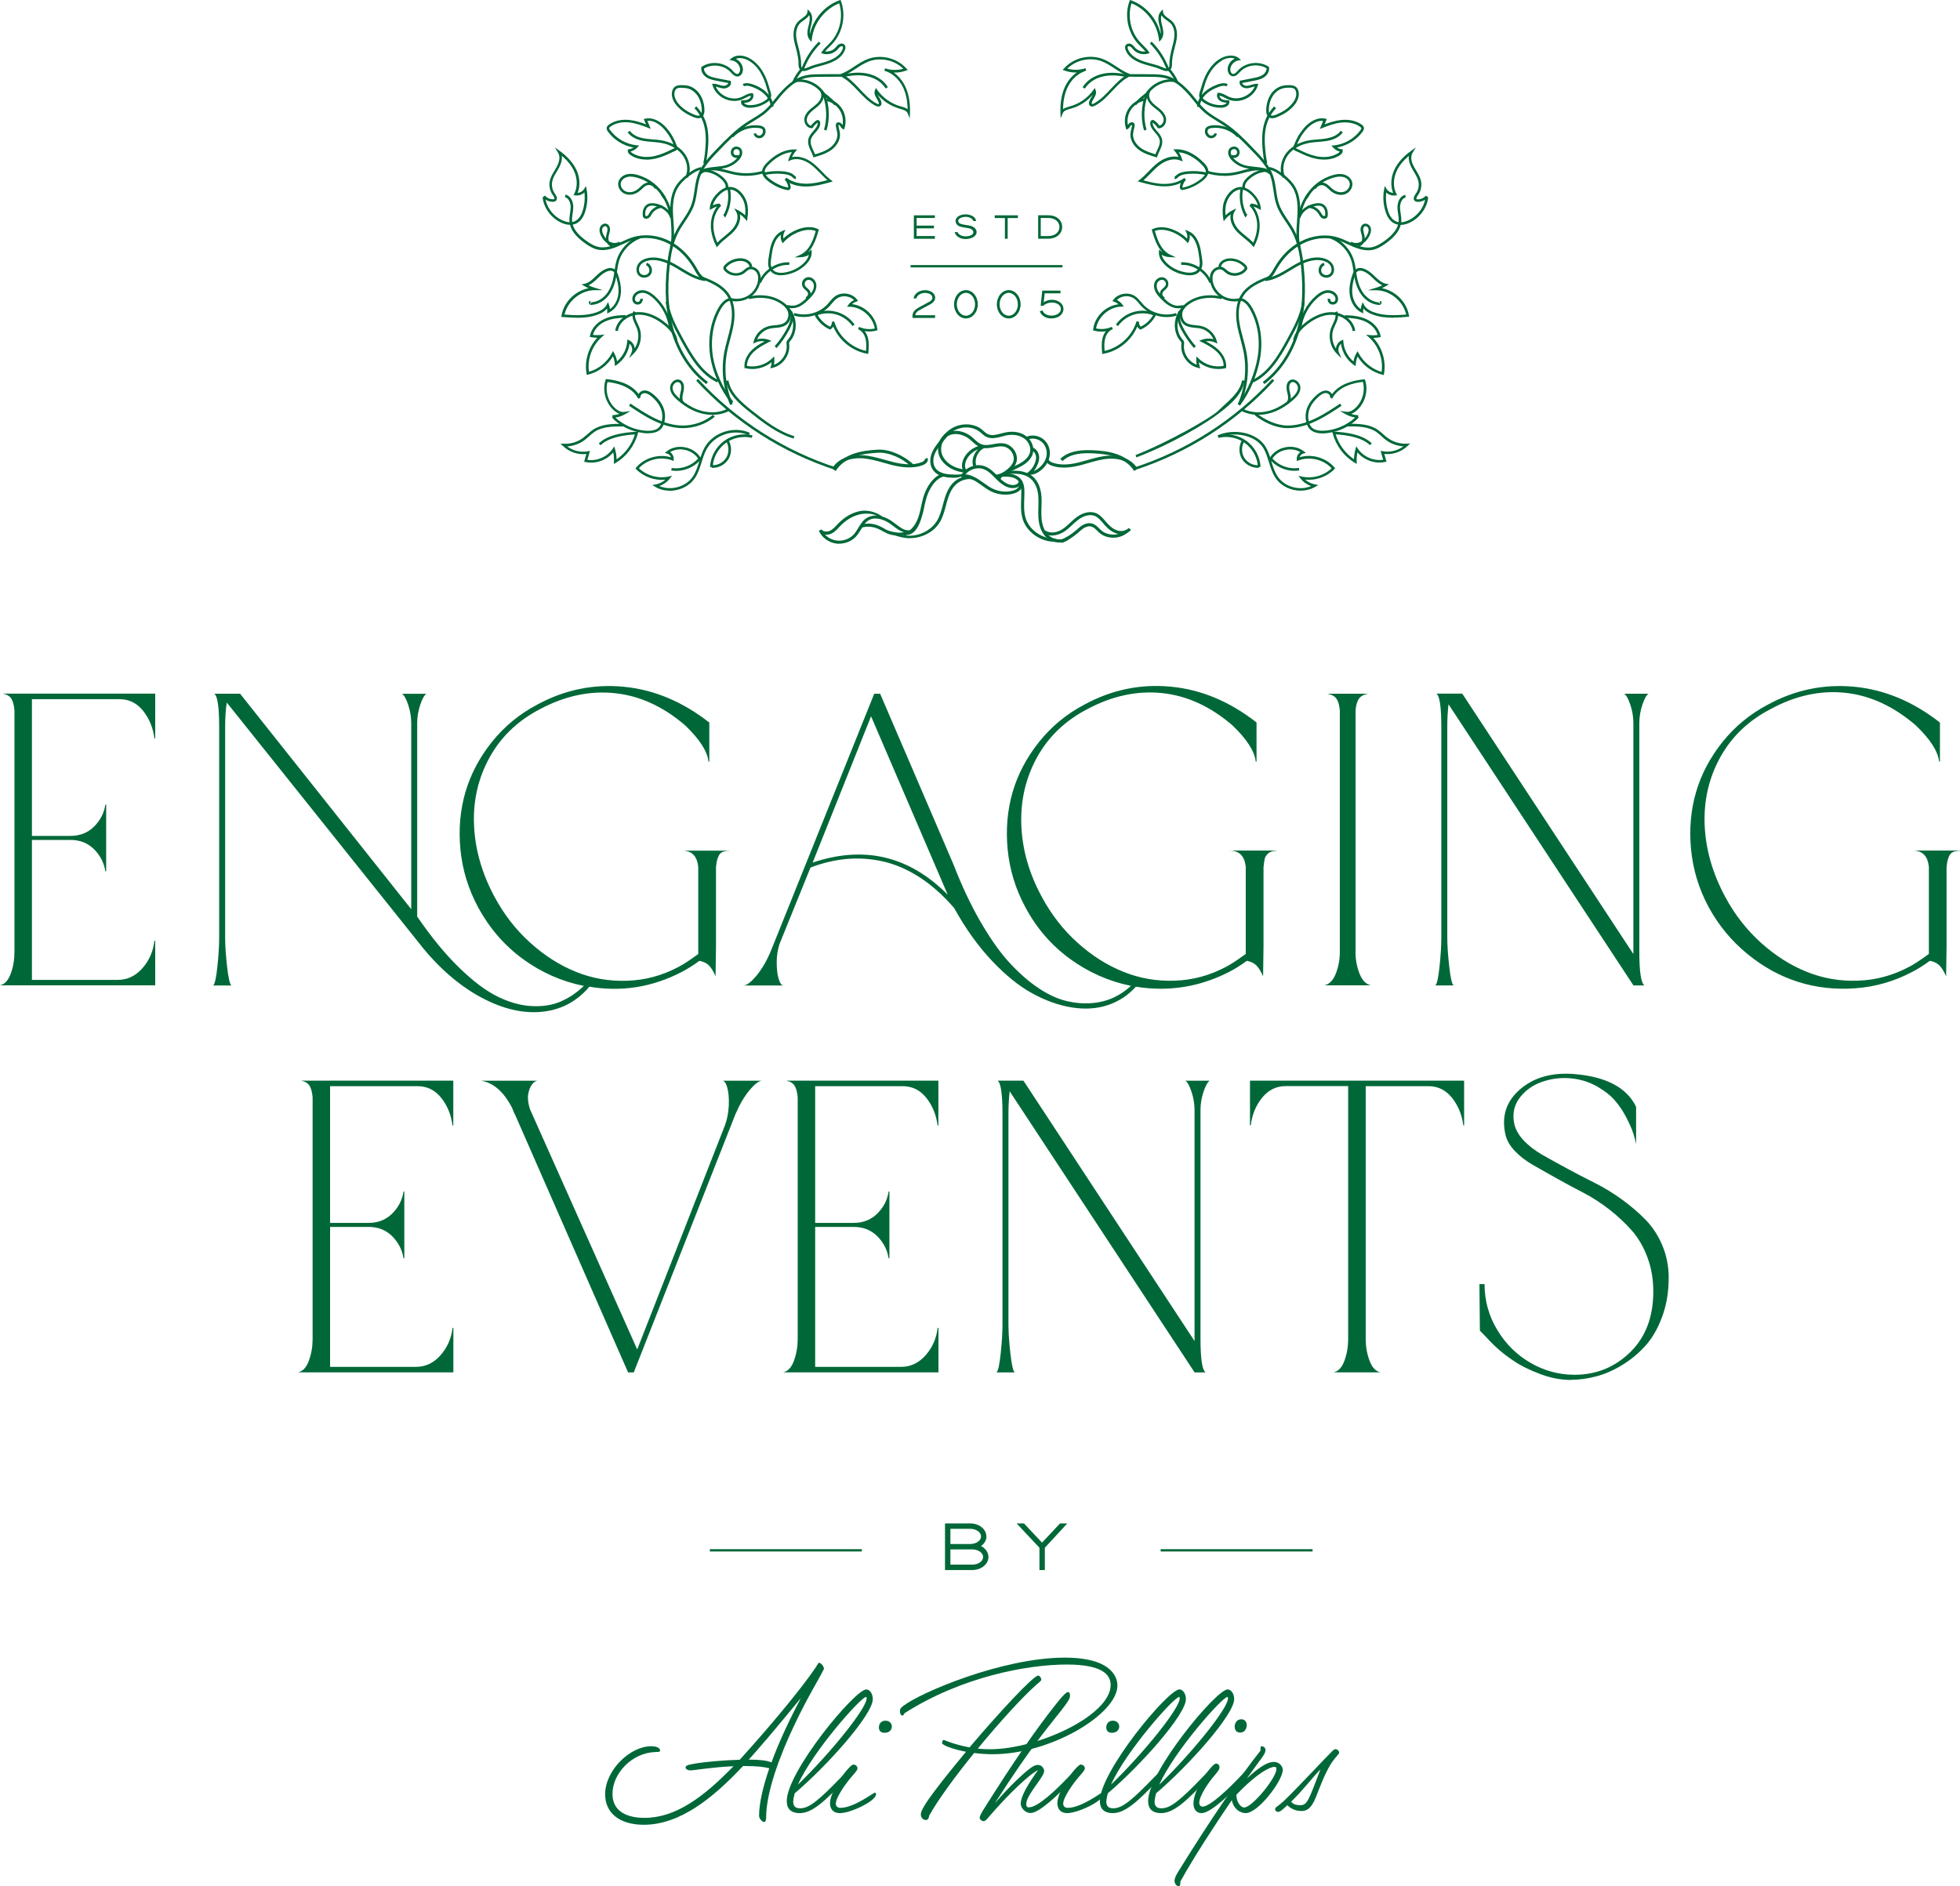 <?xml version="1.0" encoding="UTF-8"?>
<svg id="Layer_1" data-name="Layer 1" xmlns="http://www.w3.org/2000/svg" viewBox="0 0 272.49 262.27">
  <defs>
    <style>
      .cls-1 {
        fill: #006838;
        stroke-width: 0px;
      }
    </style>
  </defs>
  <g>
    <path class="cls-1" d="m103.29,245.57c-4.17,4.46-8.77,8.16-13.78,8.16-3.39,0-5.38-1.65-5.38-4.23,0-3.36,3.47-6.69,6.4-6.69.84,0,1.24.29,1.24.58,0,.26-.29.2-.72.23-3.18.12-5.9,2.95-5.9,5.82,0,2.66,2.37,3.33,4.46,3.33,4.31,0,8.19-2.87,12.36-7.18-3.07.14-5.47.58-6.02.58-.32,0-.64-.17-.64-.41,0-.2.2-.35,1.07-.49,1.48-.29,4.34-.52,6.46-.58.98-1.07,1.97-2.2,3.01-3.39,3.13-3.59,6.77-8.08,7.96-10.1.41.03.69.49.75.84-.81,1.65-2.17,3.71-4.11,7.79-2.08,4.37-3.94,9.41-3.94,12.91,0,.06,0,.61-.29.61-.26,0-.69-.52-.69-.84,0-1.77.55-4.08,1.42-6.63-.58-.17-1.65-.32-3.42-.32h-.23Zm3.18-3.62c-.78.93-1.56,1.82-2.37,2.72,1.53,0,2.46.12,3.16.38,1.04-2.87,2.52-5.96,4.08-8.94-1.45,1.79-3.18,3.85-4.86,5.85Z"/>
    <path class="cls-1" d="m110.27,250.43c0,.75.32,1.01.98,1.01,1.27,0,2.63-1.16,5.76-4.4.46-.46.72-.78.87-.78.12,0,.32.09.32.29,0,.17-.23.46-.78,1.04-2.52,2.6-4.4,4.52-6.22,4.52-1.42,0-1.82-.78-1.82-1.68,0-4.08,9.47-15.52,11.06-15.52.43,0,.9.52.9,1.36,0,2.14-6.31,9.23-10.85,13.08-.09.32-.2.81-.2,1.07Zm10.22-14.27c0-.15-.03-.2-.09-.2-.69,0-7.41,7.55-9.47,12.19,4.6-4.46,9.55-10.62,9.55-11.98Z"/>
    <path class="cls-1" d="m116.78,252.11c-1.07,0-1.39-.72-1.39-1.39,0-1.79,2.72-5.36,3.24-5.36.32,0,.58.23.58.52,0,.2-.12.38-.87,1.24-.81.93-2.14,2.84-2.14,3.68,0,.43.35.58.61.58,1.94,0,4.6-2.11,4.81-2.11.14,0,.17.12.17.23,0,.93-3.53,2.61-5.01,2.61Zm6.19-11.17c-.61,0-.78-.38-.78-.75,0-.46.29-.93.9-.93s.9.41.9.81c0,.43-.32.87-1.01.87Z"/>
    <path class="cls-1" d="m129.17,252.52c-.03.29-.17.55-.46.55-.35,0-.69-.32-.69-.75,0-.35.2-.81.81-1.74,1.04-1.56,3.16-4.23,5.47-7-1.94-.38-3.33-.93-3.33-1.22,0-.06.06-.43.23-.43.03,0,1.51.67,3.59,1.04,4.17-4.92,8.89-9.99,9.55-9.99.2,0,.43.38.43.55,0,.2-.26.35-.78.81-1.79,1.59-5.01,5.09-8.05,8.8.52.06,1.1.09,1.68.09,6.63,0,16.79-4.69,16.79-8.94,0-1.48-1.25-2.84-6.11-2.84-5.41,0-14.59,1.68-22.55,6.77-.12.23-.17.32-.29.32-.2,0-.35-.26-.35-.61,0-.32.14-.46.46-.72,2.37-1.85,13.78-6.72,22.46-6.72,6.98,0,7.32,3.13,7.32,3.88,0,3.97-9.26,9.55-17.31,9.55-.9,0-1.79-.06-2.61-.17-2.66,3.27-5.09,6.6-6.28,8.77Z"/>
    <path class="cls-1" d="m137.36,252.77c-.09.12-.38.46-.61.46-.26,0-.55-.26-.55-.49s.32-.78.46-1.01c4.31-6.86,7.44-11.38,10.28-14.94,1.01-1.27,1.36-1.51,1.53-1.51.2,0,.29.15.29.49,0,.38-.23.78-1.1,1.91-1.68,2.17-4.31,5.15-9.35,13.06,2.29-2.66,4.05-4.17,4.37-4.43.84-.72,1.27-.9,1.62-.9.67,0,.87.67.87.84,0,.84-2.49,3.33-2.49,4.57,0,.26.03.49.35.49,1.3,0,3.88-2.52,5.56-4.28.46-.46.72-.78.87-.78.12,0,.32.09.32.29,0,.17-.17.38-.78,1.04-1.88,2-4.54,4.52-5.73,4.52-.67,0-1.36-.64-1.36-1.3,0-1.01.98-2.69,2.4-4.66-1.07.46-4.05,3.24-6.95,6.63Z"/>
    <path class="cls-1" d="m148.39,252.11c-1.07,0-1.39-.72-1.39-1.39,0-1.79,2.72-5.36,3.24-5.36.32,0,.58.23.58.52,0,.2-.12.38-.87,1.24-.81.93-2.14,2.84-2.14,3.68,0,.43.35.58.61.58,1.94,0,4.6-2.11,4.8-2.11.14,0,.17.12.17.23,0,.93-3.53,2.61-5.01,2.61Zm6.19-11.17c-.61,0-.78-.38-.78-.75,0-.46.29-.93.9-.93s.9.41.9.81c0,.43-.32.87-1.01.87Z"/>
    <path class="cls-1" d="m153.8,250.43c0,.75.32,1.01.98,1.01,1.27,0,2.63-1.16,5.76-4.4.46-.46.72-.78.87-.78.12,0,.32.09.32.29,0,.17-.23.46-.78,1.04-2.52,2.6-4.4,4.52-6.22,4.52-1.42,0-1.82-.78-1.82-1.68,0-4.08,9.46-15.52,11.06-15.52.43,0,.9.52.9,1.36,0,2.14-6.31,9.23-10.85,13.08-.09.32-.2.81-.2,1.07Zm10.22-14.27c0-.15-.03-.2-.09-.2-.7,0-7.41,7.55-9.47,12.19,4.6-4.46,9.55-10.62,9.55-11.98Z"/>
    <path class="cls-1" d="m160.51,250.43c0,.75.32,1.01.98,1.01,1.27,0,2.63-1.16,5.76-4.4.46-.46.72-.78.87-.78.12,0,.32.09.32.29,0,.17-.23.46-.78,1.04-2.52,2.6-4.4,4.52-6.22,4.52-1.42,0-1.82-.78-1.82-1.68,0-4.08,9.46-15.52,11.06-15.52.43,0,.9.52.9,1.36,0,2.14-6.31,9.23-10.85,13.08-.09.32-.2.81-.2,1.07Zm10.22-14.27c0-.15-.03-.2-.09-.2-.7,0-7.41,7.55-9.47,12.19,4.6-4.46,9.55-10.62,9.55-11.98Z"/>
    <path class="cls-1" d="m167.05,252.11c-.81,0-1.13-.67-1.13-1.33,0-2.11,2.61-5.56,3.13-5.56.32,0,.49.23.49.52,0,.2-.03.38-.78,1.24-.81.93-2.03,2.81-2.03,3.65,0,.44.23.58.46.58,1.07,0,3.85-2.72,5.21-4.17.46-.49.75-.78.87-.78s.32.09.32.29c0,.17-.17.38-.78,1.04-1.36,1.45-4.4,4.52-5.76,4.52Zm4.6-12.04c0-.49.32-1.01.93-1.01.38,0,.75.26.75.81,0,.52-.32,1.04-.9,1.04s-.78-.41-.78-.84Z"/>
    <path class="cls-1" d="m173.39,247.25c2-1.85,3.01-2.26,3.73-2.26s1.22.61,1.22,1.1c0,1.51-3.42,6.02-5.15,6.02-.84,0-1.71-.64-1.94-1.8-2.34,3.44-5.24,7.85-7.15,11.32,0,.49-.03.64-.26.64-.26,0-.55-.38-.55-.7,0-.23.03-.55.52-1.33,4.46-7.21,8.6-13.26,11.43-16.82,0-.46,0-.61.17-.61.2,0,.52.17.52.49,0,.43-.17.69-1.04,1.85l-1.5,2.08Zm-.43,4.08c1.13,0,4.49-4.14,4.49-5.33,0-.29-.06-.32-.29-.32-.55,0-2.32.78-5.27,3.88,0,1.07.64,1.77,1.07,1.77Z"/>
    <path class="cls-1" d="m180.95,251.82c-.93,0-1.62-.43-1.97-.81-.23.2-.46.43-.72.64-.2.17-.38.29-.61.29-.2,0-.38-.2-.38-.38,0-.29.35-.32,1.33-1.25,1.53-1.45,5.73-5.96,6.57-6.77.2-.2.35-.32.49-.32.32,0,.52.29.52.49,0,.17-.26.32-.9,1.19-.98,1.3-2.03,4.25-2.32,4.95-.46,1.1-.93,1.97-2.03,1.97Zm-1.45-1.3c.26.32.61.49,1.3.49.98,0,1.19-.87,2.78-4.98-1.3,1.33-2.34,2.81-4.08,4.49Z"/>
  </g>
  <g>
    <path class="cls-1" d="m137.14,213.64c0,.52-.26.98-.75,1.33.65.35,1.03.92,1.03,1.53,0,.99-1,1.81-2.26,1.81h-3.78v-6.48h3.52c1.24,0,2.23.81,2.23,1.8Zm-.75,0c0-.58-.67-1.06-1.49-1.06h-2.77v2.11h2.77c.81,0,1.49-.47,1.49-1.06Zm.29,2.86c0-.58-.68-1.06-1.51-1.06h-3.04v2.12h3.04c.83,0,1.51-.47,1.51-1.07Z"/>
    <path class="cls-1" d="m142.36,211.83l2.51,2.67,2.5-2.67h1.01l-3.12,3.38v3.1h-.75v-3.1l-3.17-3.38h1.02Z"/>
  </g>
  <g>
    <path class="cls-1" d="m129.97,30.31h-2.54v1.06h2.41v.38h-2.41v1.07h2.54v.38h-2.92v-3.26h2.92v.38Z"/>
    <path class="cls-1" d="m133.2,32.94c-.27-.19-.43-.43-.47-.67h.39c.04.13.14.25.29.36.35.24.9.3,1.42.15.76-.22.61-.94-.24-1.06-1.1-.17-1.31-.23-1.54-.49-.36-.39-.24-.93.28-1.21.54-.3,1.34-.28,1.89.03.28.17.45.4.49.68h-.39c-.03-.12-.12-.23-.28-.35-.73-.55-2.27-.01-1.71.6.17.17.36.22,1.32.36,1.32.18,1.54,1.38.33,1.78-.63.21-1.31.14-1.78-.18Z"/>
    <path class="cls-1" d="m138.3,29.94h3.21v.38h-1.42v2.88h-.38v-2.88h-1.42v-.38Z"/>
    <path class="cls-1" d="m147.67,31.56c0,.94-.81,1.63-1.9,1.63h-1.44v-3.26h1.44c1.1,0,1.9.69,1.9,1.63Zm-.38,0c0-.73-.64-1.25-1.53-1.25h-1.07v2.51h1.07c.89,0,1.53-.52,1.53-1.26Z"/>
    <path class="cls-1" d="m127.61,42.82l1.61-.87c.27-.15.43-.37.41-.59-.02-.22-.19-.42-.47-.53-.18-.07-.37-.1-.56-.1-.6,0-1.11.33-1.2.76h-.39c.09-.64.76-1.14,1.59-1.14.26,0,.49.04.7.13.41.16.68.48.71.85.03.37-.2.72-.62.95l-1.61.87c-.31.18-.51.41-.54.68h2.76v.38h-3.14v-.3c0-.43.27-.82.77-1.08Z"/>
    <path class="cls-1" d="m132.64,42.31c0-1.08.74-1.97,1.65-1.97s1.65.88,1.65,1.97-.74,1.97-1.65,1.97-1.65-.87-1.65-1.97Zm2.92,0c0-.87-.57-1.59-1.27-1.59s-1.27.72-1.27,1.59.56,1.59,1.27,1.59,1.27-.71,1.27-1.59Z"/>
    <path class="cls-1" d="m138.59,42.31c0-1.08.74-1.97,1.65-1.97s1.65.88,1.65,1.97-.74,1.97-1.65,1.97-1.65-.87-1.65-1.97Zm2.92,0c0-.87-.57-1.59-1.27-1.59s-1.27.72-1.27,1.59.56,1.59,1.27,1.59,1.27-.71,1.27-1.59Z"/>
    <path class="cls-1" d="m145.12,43.98c-.28-.18-.47-.42-.56-.71l.37-.1c.07.19.21.37.4.49.43.27,1.04.3,1.55.09.63-.27.81-.92.36-1.34-.36-.33-1-.43-1.55-.26-.25.08-.45.18-.57.3l-.08.07h-.36l.22-2.11h2.53v.38h-2.19l-.14,1.25c.68-.51,1.77-.47,2.37.09.66.6.42,1.61-.45,1.98-.27.11-.56.17-.85.17-.4,0-.77-.1-1.06-.3Z"/>
  </g>
  <g>
    <g>
      <path class="cls-1" d="m111.76,9.88c-.22,0-.41-.08-.54-.22-.21-.23-.21-.58-.21-.87,0-.09,0-.17,0-.25-.04-.43-.11-.86-.21-1.28-.05-.21-.1-.42-.16-.63-.13-.49-.27-1-.31-1.52-.07-.88.17-1.67.67-2.15.16-.15.34-.28.51-.41.36-.25.7-.5.74-.86l.04-.38.26.27c.51.53.38,1.35.2,2-.1.38-.2.8-.16,1.16.48-2.11,2.06-3.95,4.1-4.69l.17-.06.06.17c.71,1.97.25,4.33-1.15,5.88-.15.16-.3.32-.46.47-.22.21-.42.42-.6.64.51.07,1.06-.12,1.41-.49.04-.04.08-.09.12-.14.11-.13.22-.26.38-.35.26-.16.65-.16.83.11.11.17.12.39.02.66-.36.97-1.33,1.66-2.96,2.1h0c-.13.04-.27.07-.4.11-.3.08-.6.16-.89.25-.18.06-.36.13-.55.21-.18.07-.36.15-.55.21-.13.04-.25.06-.37.06Zm.72-7.76c-.17.3-.47.51-.76.72-.17.12-.34.24-.47.37-.42.41-.63,1.09-.56,1.87.04.49.17.98.3,1.46.06.21.11.42.16.64.1.43.17.88.22,1.33,0,.08,0,.18,0,.28,0,.23,0,.5.12.63.15.17.45.09.54.06.17-.06.34-.13.52-.2.19-.08.38-.16.58-.22.3-.09.6-.17.9-.25.13-.03.27-.07.4-.11h0c1.51-.41,2.4-1.02,2.72-1.88.04-.11.08-.25.02-.33-.06-.09-.24-.08-.35,0-.11.07-.2.17-.29.28-.04.05-.09.1-.13.15-.51.54-1.33.75-2.03.53l-.23-.07.14-.2c.23-.34.53-.63.81-.91.15-.15.3-.3.44-.46,1.27-1.41,1.72-3.54,1.14-5.35-2.03.81-3.55,2.78-3.8,4.95l-.05.42-.27-.32c-.46-.55-.3-1.33-.12-2.01.12-.44.22-.97.07-1.37Z"/>
      <path class="cls-1" d="m104.29,14.98c-.07,0-.14,0-.21,0-.28-.02-.69-.13-.91-.39-.12-.14-.16-.3-.14-.48l.02-.15h.15c.29-.02.63-.03.88-.18.17-.1.31-.29.32-.48-.26.05-.51.18-.78.31-.15.08-.3.15-.45.22-.75.31-1.65.27-2.46-.11-.81-.39-1.41-1.06-1.64-1.84l-.07-.23h.24c.27,0,.51.08.75.15.19.06.38.11.56.13.22.02.48-.08.62-.23.04-.05.07-.1.08-.16l-1.61-.31c-.46-.09-.98-.19-1.41-.47-.51-.33-.8-.86-.73-1.37v-.08s.08-.04.08-.04c1.28-.84,3.17-.62,4.22.5l.07.08c.21.22.42.46.65.43.09,0,.17-.06.23-.14.11-.14.17-.37.14-.57-.07-.56-.54-1.06-1.1-1.16l-.39-.07.31-.25c.77-.61,1.85-.36,2.55.05.61.35,1.15.87,1.59,1.52.34.51.63,1.1.87,1.79.07.19.12.39.18.58.03.12.07.23.1.35l.05.15c.06.2.13.4.16.62.08.74-.62,1.13-.97,1.32-.6.33-1.29.51-1.97.51Zm-.88-.69s.02.04.04.06c.12.14.38.25.65.27.67.04,1.38-.13,1.99-.46.5-.28.83-.55.78-.97-.02-.18-.08-.36-.14-.54l-.05-.16c-.04-.12-.07-.24-.11-.36-.06-.19-.11-.38-.17-.57-.23-.66-.5-1.22-.82-1.71-.41-.61-.9-1.08-1.47-1.41h0c-.54-.31-1.26-.48-1.82-.26.52.24.92.76.99,1.34.04.3-.05.62-.22.84-.12.16-.29.25-.47.27-.42.04-.72-.28-.96-.54l-.07-.07c-.91-.98-2.55-1.19-3.69-.49-.01.39.27.74.57.94.38.24.84.33,1.29.42l1.85.36.03.11c.05.21,0,.41-.15.58-.21.24-.58.39-.92.36-.22-.02-.43-.08-.64-.15-.13-.04-.26-.08-.39-.1.25.57.73,1.06,1.35,1.36.72.34,1.51.38,2.17.11.14-.06.28-.13.42-.2.33-.17.68-.35,1.07-.37h.13s.05.11.05.11c.16.41-.11.85-.45,1.05-.27.15-.57.19-.85.21Z"/>
      <path class="cls-1" d="m97.09,16.44c-.37,0-.78-.2-1.08-.34l-.1-.05c-.59-.27-1.12-.64-1.57-1.09-.36-.35-1.16-1.28-.88-2.32.05-.19.14-.35.25-.47.29-.31.73-.34,1.1-.33.26,0,.61.02.94.11h0c.62.17,1.18.6,1.58,1.21.33.51.53,1.13.59,1.82.04.47.03,1.05-.37,1.33-.13.09-.28.13-.44.13Zm-2.37-4.24c-.28,0-.59.03-.76.22-.07.08-.13.18-.16.32-.23.85.47,1.66.78,1.97.43.42.92.76,1.47,1.02l.11.05c.34.16.89.43,1.17.24.26-.18.25-.65.22-1-.05-.62-.24-1.2-.53-1.65-.35-.54-.84-.91-1.37-1.06h0c-.29-.08-.59-.1-.85-.1-.02,0-.05,0-.07,0Z"/>
      <path class="cls-1" d="m89.89,22.19c-.82,0-1.58-.2-2.19-.6-.38-.25-.44-.5-.42-.67v-.14s.15-.02.15-.02c.23-.03.45-.12.64-.25-1.41-.25-2.71-1.05-3.55-2.21-.1-.14-.21-.32-.18-.52.03-.22.19-.36.33-.46.73-.52,1.72-.75,2.8-.64.83.08,1.63.34,2.34.61l-.31-.74.21-.05c.98-.22,2.1.29,3.01,1.36.3.35.57.74.8,1.15.2.36.38.74.52,1.13,0,.02.02.05.03.07.07.16.17.39.06.57-.09.15-.3.23-.48.3-.05.02-.09.04-.13.05-.71.36-1.56.74-2.47.94-.39.08-.78.13-1.15.13Zm-2.22-1.12c.05.09.16.16.23.21,1.08.71,2.39.57,3.07.43.86-.19,1.69-.56,2.38-.91.04-.02.09-.04.15-.07.08-.03.28-.11.31-.16,0-.04-.06-.18-.08-.24-.02-.03-.03-.07-.04-.09-.13-.37-.3-.73-.49-1.07-.22-.39-.47-.75-.76-1.09h0c-.29-.34-1.28-1.4-2.44-1.28l.47,1.12-.4-.16c-.79-.31-1.71-.65-2.64-.74-.99-.1-1.9.11-2.55.58-.07.05-.18.13-.19.22-.01.08.05.18.12.26.86,1.18,2.24,1.97,3.69,2.12l.35.03-.23.26c-.25.28-.58.48-.94.57Z"/>
      <path class="cls-1" d="m79.26,31.26c-.42,0-.82-.12-1.12-.25-.73-.31-1.38-.83-1.86-1.48-.25-.33-.44-.69-.59-1.06-.07-.19-.13-.38-.18-.58-.02-.1-.04-.19-.05-.29,0-.02,0-.06,0-.1,0-.03,0-.1,0-.12l.1-.03.2-.16c.27.32.68.52,1.12.52.09,0,.14-.01.17-.04.08-.07.01-.26-.19-.54-.4-.55-.56-1.27-.43-1.94.11-.55.4-1.03.68-1.49.1-.17.21-.35.3-.52.24-.44.57-1.28.19-1.92l-.46-.77.72.53c1.08.79,1.84,1.67,2.28,2.61.49,1.06.55,2.24.16,3.2.37-.04.73-.25.92-.57l.24-.4.09.46c.02.12.04.24.06.36.12.95.02,1.93-.29,2.85-.26.78-.7,1.32-1.26,1.57-.26.11-.53.16-.78.16Zm-3.41-3.5s0,.03.01.05c.04.18.09.35.16.53.13.34.31.67.54.98.45.6,1.04,1.08,1.72,1.36.42.18,1.05.35,1.62.09.59-.26.91-.88,1.07-1.36.29-.85.38-1.76.28-2.65-.33.31-.8.47-1.26.41l-.25-.03.11-.23c.46-.91.44-2.08-.05-3.14-.34-.75-.91-1.45-1.7-2.11.09.64-.18,1.28-.39,1.67-.1.18-.21.36-.31.54-.28.46-.54.89-.63,1.38-.11.57.02,1.19.36,1.66.34.47.39.82.13,1.03-.13.1-.29.12-.39.12,0,0-.01,0-.02,0-.35,0-.7-.11-.99-.3Z"/>
      <path class="cls-1" d="m92.23,27.61c-.29-.52-.66-1-1.08-1.41l-.13.05c-.17-.39-.67-.62-1.07-.49-.27.09-.48.29-.71.51-.1.1-.2.2-.31.28-.58.48-1.33.65-1.95.44-.73-.24-1.19-1.02-1-1.71.14-.5.6-.91,1.19-1.05.44-.1.93-.07,1.54.11,1.62.48,3.02,1.6,3.84,3.08l-.31.17Zm-4.56-3.06c-.15,0-.29.02-.43.05-.46.11-.82.42-.92.79-.13.5.23,1.09.77,1.27.51.17,1.12.02,1.61-.38.1-.08.19-.17.29-.26.25-.24.5-.48.85-.59.08-.03.17-.04.26-.05-.46-.29-.97-.52-1.5-.67-.35-.1-.66-.15-.93-.15Z"/>
      <path class="cls-1" d="m113.09,21.9l-.05-.17c-.07-.22-.18-.45-.28-.67-.26-.55-.52-1.13-.37-1.74.11-.43.4-.77.68-1.09.3-.35.59-.68.61-1.08,0-.04,0-.07-.01-.1,0,0-.02.01-.03.02-.25.18-.47.41-.63.67l-.05.08h-.09c-.26.02-.51-.09-.7-.29-.24-.24-.37-.6-.35-.94.03-.48.31-.95.82-1.4.14-.12.29-.24.43-.35.26-.2.5-.39.71-.63.27-.31.51-.79.36-1.23l-.17-.51.44.3c.55.38,1.07.81,1.55,1.29.47.27.88.67,1.15,1.14.46.78.57,1.75.3,2.61l-.07.21-.19-.1c-.15-.08-.24-.22-.31-.34-.03-.05-.06-.1-.1-.14-.06-.07-.16-.09-.18-.08,0,0,0,.02,0,.09.02.17.06.33.1.51.05.22.1.45.12.68.04.8-.43,1.65-1.22,2.22-.7.5-1.55.76-2.31.98l-.17.05Zm.59-5.21s.01,0,.02,0c.09,0,.16.04.22.11.08.09.12.23.11.38-.03.53-.37.92-.7,1.29-.27.31-.52.6-.6.94-.12.49.1.99.34,1.51.08.18.17.36.24.54.71-.21,1.44-.45,2.04-.88.54-.39,1.11-1.1,1.07-1.91-.01-.2-.06-.41-.11-.62-.04-.18-.08-.36-.11-.55-.01-.09-.01-.2.04-.3.06-.11.16-.17.29-.19.17-.02.37.07.48.21.04.05.08.12.12.18,0,0,0,0,0,0,.13-.68.01-1.41-.34-2.01-.19-.31-.43-.59-.72-.81l-.07.06c-.09-.1-.18-.19-.28-.29-.26-.15-.55-.25-.84-.31l.07-.35s.05,0,.07.01c-.16-.14-.33-.27-.49-.39-.01.38-.19.78-.5,1.14-.23.26-.49.47-.75.67-.14.11-.28.22-.42.34-.44.39-.67.78-.7,1.16-.02.23.08.49.25.66.08.08.19.17.35.19.18-.26.41-.49.67-.68.05-.03.14-.1.26-.1Z"/>
      <path class="cls-1" d="m126.5,16.5l-.32-.76c-.15-.35-.6-.48-1.05-.61l-.09-.03c-1.18-.34-2.23-1.02-3.03-1.94.06.14.15.29.24.43l.05.07c.14.23.43.8.1,1.06-.27.22-.66,0-.85-.11-.86-.5-1.54-1.22-2.2-1.91l-.16-.17c-.36-.38-.72-.75-1.11-1.09-.2-.18-.4-.33-.59-.46-.1-.07-.21-.14-.32-.2-.01,0-.03-.02-.06-.04-.04-.03-.15-.1-.19-.11,0,0,.03.01.08,0l-.12-.34h0c.67-.24,1.29-.64,1.89-1.04.6-.39,1.22-.8,1.9-1.05,1.84-.68,4.04-.13,5.35,1.33l.18.2-.25.09c-.54.2-1.12.29-1.7.27.65.46,1.21,1.12,1.59,1.9.49,1.01.71,2.26.67,3.7l-.03.82Zm-4.73-4.27l.19.27c.77,1.09,1.9,1.9,3.19,2.27l.09.02c.31.09.67.19.94.39-.02-1.18-.23-2.2-.64-3.05-.52-1.07-1.39-1.88-2.36-2.22-.08-.02-.15-.04-.23-.07l.1-.34c.08.02.15.04.23.07.75.21,1.55.2,2.3-.01-1.23-1.21-3.15-1.63-4.77-1.03-.65.24-1.25.63-1.83,1.02-.51.33-1.04.68-1.61.93.11.07.22.14.33.21.2.14.41.3.62.49.4.35.76.73,1.13,1.12l.16.17c.64.68,1.3,1.38,2.11,1.85.25.14.4.19.45.15.05-.04,0-.29-.18-.59h0s-.04-.07-.04-.07c-.22-.36-.49-.8-.31-1.25l.12-.31Z"/>
      <path class="cls-1" d="m109.52,26.43c-.07,0-.14-.01-.18-.02-.63-.13-1.23-.37-1.8-.71-.58-.35-1.2-.78-1.48-1.34-.37-.76.27-1.43.49-1.66.51-.53,1.09-.99,1.69-1.32.74-.41,1.51-.61,2.22-.6h.37s-.24.29-.24.29c-.2.23-.36.5-.48.78.9-.21,1.97.1,2.94.86.44.35.84.75,1.22,1.15.39.4.79.81,1.23,1.15l.28.22-.34.1c-1.07.3-2.12.57-3.2.6-.68.02-1.6-.06-2.46-.48.06.14.1.29.13.44.01.07.05.29-.09.44-.09.09-.2.12-.3.12Zm.56-5.28c-.54.05-1.12.23-1.67.54-.57.31-1.12.75-1.6,1.25-.47.49-.6.89-.42,1.25.24.48.81.87,1.35,1.19.53.32,1.1.55,1.69.67.12.02.14.01.15,0,0,0,.01-.03,0-.12-.07-.35-.24-.69-.49-.95l.24-.27c.94.73,2.11.85,2.92.83.93-.02,1.85-.24,2.78-.49-.35-.3-.68-.64-.99-.96-.38-.38-.76-.78-1.19-1.12-1-.79-2.1-1.05-2.94-.69l-.35.15.11-.36c.1-.33.25-.64.44-.93Z"/>
      <path class="cls-1" d="m99.65,34.38l-.12-.25c-.5-1-.74-2.03-.7-2.97.04-.91.34-1.77.85-2.44-.05.01-.09.03-.14.04-.17.06-.33.14-.49.23l-.38.2.02-.32c.05-.8.59-1.5.83-1.77.51-.58,1.03-.94,1.56-1.06,1.37-.32,2.45,1.06,2.75,2.1.19.65.21,1.4.08,2.22l-.06.39-.25-.3c-.21-.25-.46-.47-.73-.66.17.84-.26,1.76-.85,2.39-.31.33-.67.62-1.01.9-.43.35-.83.67-1.16,1.08l-.18.21Zm.61-5.78c-.65.63-1.04,1.57-1.08,2.58-.03.81.16,1.69.55,2.56.32-.34.68-.63,1.03-.92.33-.27.68-.55.98-.87.62-.66,1.06-1.69.62-2.47l-.28-.51.52.26c.37.18.71.43,1,.71.06-.63.02-1.2-.12-1.7-.27-.94-1.23-2.11-2.33-1.85-.45.11-.91.43-1.37.95-.33.39-.58.82-.68,1.22.11-.05.22-.1.33-.14.11-.04.23-.07.35-.09.03,0,.07,0,.13-.01.04,0,.13,0,.16-.01l.03.11.17.18s0,0,0,0h0Z"/>
      <path class="cls-1" d="m98.18,53.4c-2.27-1.7-4.01-4.35-4.89-7.47-.74-2.61-.92-5.55-.56-8.97.16-1.54.45-3.33,1.3-4.92.26-.49.58-.96.88-1.41.46-.68.93-1.39,1.21-2.16.23-.64.34-1.34.44-2.02.1-.69.2-1.4.44-2.07.52-1.46,1.64-2.62,2.63-3.64,1.23-1.28,2.51-2.6,4.02-3.62.31-.21.63-.41.95-.6.41-.25.83-.5,1.22-.78.74-.53,1.32-1.21,1.78-1.8.87-1.1,1.85-2.23,3.1-2.96.94-.54,1.96-.63,2.75-.65,1.08-.02,2.18-.02,3.23-.02h.55s0,.36,0,.36h-.55c-1.07,0-2.15,0-3.22.02-.75.01-1.72.1-2.58.6-1.2.7-2.15,1.79-2.99,2.87-.48.61-1.08,1.31-1.86,1.87-.4.29-.83.55-1.24.8-.31.19-.63.38-.93.59-1.48.99-2.74,2.3-3.96,3.57-.96,1-2.05,2.13-2.55,3.51-.23.64-.33,1.33-.43,2-.1.7-.21,1.42-.45,2.09-.3.81-.78,1.54-1.25,2.24-.3.45-.61.91-.86,1.38-.82,1.54-1.1,3.29-1.26,4.79-.36,3.37-.18,6.26.55,8.83.86,3.04,2.55,5.63,4.76,7.28l-.21.29Z"/>
      <path class="cls-1" d="m114.48,13.33c-.67-1.17-1.97-1.94-3.32-1.95-.36,0-.61.07-.76.22l-.25-.25c.22-.22.56-.33,1.02-.32,1.47.01,2.9.85,3.62,2.13l-.31.18Z"/>
      <path class="cls-1" d="m110.47,11.54l-.33-.14c.31-.74.75-1.41,1.3-1.99l.26.25c-.52.55-.93,1.18-1.23,1.88Z"/>
      <path class="cls-1" d="m107.17,14.87c-.04-.61-.35-1.24-.85-1.74-.43-.43-1-.77-1.73-1.04-.35-.13-.8-.26-1.17-.09l-.15-.32c.49-.23,1.06-.07,1.45.07.78.29,1.39.65,1.86,1.12.57.56.91,1.26.95,1.97l-.36.02Z"/>
      <path class="cls-1" d="m114.9,18.14l-.34-.1c.45-1.54.39-3.22-.15-4.73l.34-.12c.58,1.58.63,3.34.16,4.95Z"/>
      <path class="cls-1" d="m111.7,9.85l-.34-.12c.52-1.48,1.37-2.84,2.48-3.94l.25.25c-1.07,1.07-1.9,2.38-2.4,3.81Z"/>
      <path class="cls-1" d="m123.14,12.32c-.52-.87-1.49-1.5-2.67-1.74-.95-.19-2-.14-3.32.16l-.08-.35c1.37-.31,2.47-.37,3.47-.17,1.27.25,2.33.95,2.9,1.9l-.31.18Z"/>
      <path class="cls-1" d="m98.12,22.76l-.35-.08c.13-.53.22-1.12.28-1.87.1-1.11.16-2.56-.31-3.86-.26-.71-.67-1.37-1.19-1.91l.26-.25c.56.58.99,1.28,1.27,2.03.49,1.36.44,2.86.33,4.01-.07.76-.16,1.37-.29,1.92Z"/>
      <path class="cls-1" d="m103.75,24.45c-.56,0-1.11-.06-1.66-.17-.33-.07-.67-.16-.99-.24-.38-.1-.78-.21-1.17-.28-.83-.14-1.52-.08-2.07.19l-.08.04s-.05.04-.08.06c-.18.13-.25.19-.36.14l-.09-.03-.04-.17.04-.06c.24-.36.68-.49.99-.56.41-.09.82-.13,1.23-.17.58-.06,1.13-.11,1.65-.3.51-.18.98-.49,1.35-.9.01-.01.03-.03.04-.04-.29.04-.6-.08-.77-.32-.24-.34-.16-.86.17-1.11s.85-.18,1.11.15c.36.46.12,1.12-.29,1.56-.41.45-.92.79-1.49.99-.32.12-.65.18-.99.23.32.07.63.15.94.23.32.08.64.17.97.24,1.35.27,2.76.19,4.07-.23l.11.34c-.84.27-1.71.41-2.59.41Zm-1.11-2.92l.08.11c.14-.26.18-.55.02-.75-.14-.17-.43-.21-.61-.08-.18.13-.22.43-.1.61.13.18.42.23.61.11Z"/>
      <path class="cls-1" d="m101.2,26.28l-.34-.11c.16-.51-.34-1.04-.56-1.24-.82-.75-1.84-1.12-2.75-1l-.05-.35c1.02-.14,2.13.26,3.04,1.09.58.53.82,1.11.66,1.62Z"/>
      <path class="cls-1" d="m110.62,24.9c-.19,0-.32-.13-.42-.23l-.03-.03c-.35-.32-.87-.41-1.29-.45-.88-.09-1.75-.04-2.61.15l-.08-.35c.9-.19,1.81-.25,2.73-.16.47.05,1.07.15,1.5.55l.03.03c.06.06.13.13.18.13l.03.36s-.03,0-.04,0Z"/>
      <path class="cls-1" d="m100.81,30.27l-.27-.42.13-.09c.56-1.12.72-2.45.43-3.66l.35-.08c.31,1.32.13,2.77-.5,3.98l-.14.27Z"/>
      <path class="cls-1" d="m93.49,34.45l-.35-.09c.31-1.15.22-2.38.13-3.57-.01-.2-.03-.4-.04-.59-.09-1.38-.08-2.96.67-4.23.36-.61.88-1.16,1.69-1.78.52-.4,1.15-.82,1.89-.96l.07.35c-.66.12-1.25.52-1.74.89-.77.59-1.27,1.11-1.6,1.68-.7,1.19-.71,2.71-.62,4.03.01.2.03.39.04.59.09,1.22.18,2.49-.14,3.69Z"/>
      <path class="cls-1" d="m95.63,24.72l-.33-.15c.45-.96.24-2.23-.52-3.15-.67-.81-1.72-1.37-2.97-1.57-.37-.06-.75-.09-1.11-.12-.42-.03-.85-.07-1.27-.14-.68-.12-1.62-.43-2.17-1.19l.29-.21c.48.66,1.32.94,1.94,1.05.4.07.83.11,1.24.14.37.03.76.06,1.14.12,1.33.22,2.47.82,3.19,1.7.84,1.02,1.07,2.44.57,3.52Z"/>
      <path class="cls-1" d="m89.85,30.41s-.09,0-.13-.01c-.14-.03-.25-.11-.31-.23l-.02-.04c-.14-.65.05-1.46.68-1.76.35-.16.74-.12,1.01-.08.32.05.62.15.89.27.04,0,.08,0,.12,0v.06c.33.16.62.38.85.62-.22-.76-.59-1.56-1.05-2.1l.27-.23c.75.87,1.25,2.35,1.36,3.36l-.35.06c-.17-.65-.68-1.12-1.27-1.41-.51.07-.99.37-1.26.81-.03.04-.05.08-.07.12-.09.15-.18.31-.34.43-.11.08-.25.13-.38.13Zm-.11-.39s.03.02.06.03c.07.02.16,0,.22-.05.1-.08.17-.2.24-.33.03-.05.05-.09.08-.14.23-.37.59-.66,1-.83-.11-.03-.21-.05-.32-.07-.35-.06-.6-.04-.8.05-.45.21-.58.84-.49,1.33Z"/>
      <path class="cls-1" d="m97.6,38.85c-.48-.31-.76-.8-1.02-1.28l-.1-.18c-.89-1.56-2.11-2.77-3.52-3.51-1.55-.81-3.31-1.01-4.85-.55-.52.15-1.02.39-1.51.61-.29.14-.6.27-.9.4-1.04.42-1.92.53-2.68.35-.58-.14-1.1-.46-1.57-.79-1.44-.99-2.19-2-2.28-3.1-.03-.39.02-.78.08-1.15.04-.29.08-.56.09-.84,0-.6-.27-1.27-.8-1.4l.09-.35c.75.19,1.08,1.04,1.07,1.75,0,.3-.05.6-.09.88-.05.37-.11.72-.08,1.07.08.98.78,1.9,2.13,2.83.44.3.93.6,1.46.73.69.17,1.49.06,2.46-.33.3-.12.6-.26.89-.39.5-.23,1.02-.47,1.56-.63,1.62-.48,3.49-.28,5.11.57,1.47.77,2.74,2.03,3.67,3.65l.1.18c.25.44.5.89.9,1.15l-.19.3Z"/>
      <path class="cls-1" d="m101.51,56.29c-.99-2.3-1.28-4.92-.81-7.37.12-.62.29-1.24.45-1.84.19-.69.38-1.41.5-2.13.17-1.08.22-2.62-.57-3.82-.78-1.19-2.15-1.8-3.73-2.41l.13-.33c1.64.63,3.06,1.26,3.9,2.54.85,1.3.81,2.93.63,4.08-.12.74-.31,1.46-.5,2.17-.16.59-.33,1.21-.44,1.82-.45,2.39-.17,4.93.79,7.17l-.33.14Z"/>
      <path class="cls-1" d="m105.56,19.22c-.16,0-.33-.05-.46-.14-.18-.12-.3-.3-.33-.5l.35-.05c.01.1.07.19.17.25.11.07.25.1.36.07.23-.06.42-.31.42-.58,0-.07,0-.17-.06-.25-.08-.12-.24-.19-.5-.22-1.31-.18-2.68.32-3.58,1.29l-.26-.24c.98-1.05,2.46-1.59,3.89-1.4.24.03.58.11.76.38.08.12.12.28.12.45,0,.43-.3.82-.69.92-.06.02-.12.02-.19.02Z"/>
      <path class="cls-1" d="m102.4,41.91c-.33,0-.67-.05-.98-.15l.11-.34c.78.24,1.67.14,2.38-.26.71-.4,1.24-1.12,1.43-1.92.07-.3.15-.87-.14-1.33-.21-.33-.68-.59-1.08-.42-.14.06-.27.17-.4.29-.07.06-.14.12-.22.18-.42.32-.99.44-1.56.34-.57-.1-1.06-.41-1.35-.86l-.02-.06c-.06-.26.15-.48.22-.55.55-.57,1.31-.9,2.1-.92.75-.01,1.59.37,1.68,1.14l-.28.03c.48-.05.97.25,1.21.64.26.42.33.99.18,1.6-.21.89-.81,1.69-1.6,2.14-.51.29-1.09.44-1.68.44Zm-1.49-4.62c.24.34.63.58,1.08.67.47.08.94-.02,1.28-.28.07-.05.13-.11.2-.16.15-.13.3-.27.5-.35.08-.04.17-.06.25-.07h-.01c-.07-.53-.72-.84-1.32-.82-.69.02-1.37.31-1.85.81-.09.1-.12.16-.13.2Z"/>
      <path class="cls-1" d="m105.81,39.35l-.33-.13c.67-1.67,2.47-2.82,4.26-2.75l-.02.36c-1.64-.07-3.3.99-3.92,2.52Z"/>
      <path class="cls-1" d="m108.58,38.28c-.32,0-.64-.05-.94-.19-.54-.26-.85-.8-.85-1.5,0-.33.05-.66.11-.99.02-.11.04-.21.05-.32.06-.39.13-.82.26-1.23.28-.87.72-1.47,1.3-1.81.09-.05.17-.09.27-.13l.42-.17-.19.41c-.12.25-.15.54-.09.81.61-.59,1.35-1.04,2.16-1.32.69-.24,1.7-.44,2.62,0l.14.07-.04.15c-.21.7-.42,1.42-.78,2.07-.16.29-.39.64-.69.95.08-.05.15-.1.22-.16l.27-.23.02.35c.05.73-.42,1.35-.81,1.75-.6.59-1.36,1.04-2.2,1.28-.35.1-.79.2-1.24.2Zm-.03-5.63c-.44.3-.77.81-1,1.52-.13.39-.19.8-.25,1.18-.02.11-.03.22-.05.33-.05.31-.1.62-.1.93,0,.55.24.98.65,1.17.61.29,1.39.12,1.92-.03.79-.23,1.49-.64,2.05-1.19.27-.27.59-.67.68-1.12-.33.19-.71.31-1.09.32l-.89.04.81-.38c.71-.33,1.17-.97,1.43-1.45.31-.58.52-1.22.7-1.85-.61-.23-1.39-.21-2.21.08-.84.29-1.61.79-2.22,1.44l-.18.19-.11-.24c-.14-.29-.18-.62-.13-.94Z"/>
      <path class="cls-1" d="m104.58,51.31c-.32,0-.64-.04-.95-.11l-.13-.03v-.13c-.06-.82.33-1.69,1.05-2.39.52-.5,1.14-.86,1.76-1.19-.43-.07-.88-.02-1.27.16l-.34.15.1-.36c.26-1,1.11-1.83,2.12-2.07.27-.07.56-.09.83-.12.48-.04.93-.09,1.3-.33.32-.21.53-.6.55-1.04.02-.44-.14-.85-.44-1.09l.02-.03c-.44-.44-1-.79-1.62-1.01-1.01-.36-2.19-.41-3.42-.13l-.08-.35c1.29-.29,2.54-.24,3.62.15,1.22.44,2.22,1.34,2.67,2.43.5,1.19.32,2.62-.45,3.55l-.03.03c-.07.08-.13.15-.15.22-.02.07-.01.16,0,.25v.05c.15,1.44-.91,2.92-2.33,3.23l-.3.07.09-.3c.06-.18.09-.37.11-.56-.76.61-1.74.95-2.71.95Zm-.74-.43c1.25.25,2.61-.16,3.51-1.05l.28-.28.02.4c.02.26,0,.52-.05.77,1.1-.4,1.88-1.6,1.76-2.76v-.04c-.02-.12-.03-.25,0-.39.04-.15.14-.26.22-.35l.03-.03c.69-.83.85-2.11.4-3.18-.02-.05-.04-.1-.06-.14,0,.02,0,.04,0,.06-.03.56-.3,1.05-.71,1.32-.44.29-.96.34-1.46.38-.26.02-.53.05-.78.11-.76.18-1.42.76-1.74,1.48.53-.14,1.1-.12,1.61.07l.38.14-.36.18c-.73.38-1.49.77-2.09,1.34-.61.58-.95,1.3-.96,1.97Z"/>
      <path class="cls-1" d="m107.97,48.39l-.27-.24c.68-.78,1.26-1.63,1.74-2.54.5-.94.6-1.67.33-2.21l.32-.16c.33.65.22,1.48-.33,2.54-.49.94-1.09,1.81-1.79,2.61Z"/>
      <path class="cls-1" d="m110.21,42.86s-.09,0-.14,0c-.08,0-.16-.02-.25-.03-.19-.03-.37-.05-.52,0l-.12-.34c.23-.08.46-.05.68-.02.07.01.15.02.22.03.75.05,1.41-.44,1.98-.99l-.05-.19c.12-.03.22-.13.28-.26s.06-.27.01-.38c-.06-.13-.18-.24-.31-.35-.13-.11-.26-.23-.36-.39-.16-.27-.18-.62-.04-.89.14-.28.43-.48.74-.51.45-.04.92.28,1.09.75.14.38.09.85-.14,1.29-.19.37-.48.68-.76.97-.64.65-1.41,1.3-2.33,1.3Zm2.22-3.95s-.03,0-.05,0c-.19.02-.37.14-.45.31s-.08.39.02.55c.07.11.17.2.29.3.15.13.31.27.4.47.04.09.07.19.07.3.1-.13.19-.26.27-.41.18-.35.22-.71.12-1-.11-.3-.39-.51-.66-.51Z"/>
      <path class="cls-1" d="m120.72,49.21l-.19-.03c-2.06-.37-3.88-1.85-4.69-3.78-.08.15-.2.28-.35.38l-.08.05-.09-.04c-.87-.4-1.6-1.08-2.05-1.93l.1-.06c-.97.34-2.05.37-3.04.06l.11-.34c1.6.51,3.44.03,4.59-1.2.1-.11.2-.23.3-.35.23-.27.47-.56.78-.78.93-.65,2.35-.44,3.04.46l.15.2-.24.08c-.22.08-.43.2-.61.36,1.77.2,3.31,1.69,3.52,3.48l.02.15-.15.04c-.53.15-1.09.17-1.63.08.21.27.37.6.46.97.16.66.11,1.36.06,1.98l-.02.2Zm-4.76-4.54c.6,2.04,2.36,3.67,4.44,4.12.04-.56.07-1.13-.06-1.67-.15-.61-.5-1.08-.95-1.3-.03-.01-.07-.03-.1-.04l.14-.33s.07.03.11.05c.65.27,1.39.33,2.08.18-.28-1.64-1.85-3.01-3.52-3.03h-.34s.2-.28.2-.28c.2-.28.46-.5.77-.65-.62-.6-1.68-.71-2.39-.21-.27.19-.48.44-.71.71-.1.12-.21.24-.31.36-.47.51-1.05.9-1.69,1.15.4.73,1.02,1.33,1.77,1.7.18-.16.28-.43.24-.67l.35-.08Z"/>
      <path class="cls-1" d="m118.52,45.34c-.55-.78-1.4-1.38-2.32-1.63-.92-.25-1.95-.17-2.83.22l-.15-.33c.96-.43,2.05-.52,3.07-.24,1.02.28,1.91.91,2.52,1.77l-.29.21Z"/>
      <path class="cls-1" d="m101.65,56.09c-1.52-1.99-2.51-4.19-2.88-6.36-.41-2.45-.03-4.88,1.08-6.87.49-.88,1.07-1.36,1.71-1.43l.04.36c-.52.06-1,.48-1.43,1.25-1.06,1.91-1.43,4.27-1.04,6.63.36,2.12,1.33,4.26,2.81,6.2l-.28.22Z"/>
      <path class="cls-1" d="m93.83,47.35c-.11-.7-.57-1.39-1.42-2.09-.86-.71-2.18-1.55-3.68-1.5-1.25.05-2.64.91-2.83,2.27l-.36-.05c.21-1.55,1.77-2.53,3.17-2.58,1.61-.06,3.02.83,3.92,1.58.92.76,1.42,1.52,1.54,2.31l-.35.05Z"/>
      <path class="cls-1" d="m81.58,52.15l-.03-.19c-.32-1.77.26-3.68,1.49-5-.27,0-.58-.02-.86-.08l-.18-.03.03-.18c.18-.96.92-1.82,1.97-2.31.97-.45,2.05-.53,2.98-.55v.36c-.88.02-1.92.1-2.83.52-.88.4-1.51,1.09-1.72,1.87.35.05.71.05,1.06.02l.56-.06-.42.37c-1.32,1.18-2,3.05-1.75,4.81,1.35-.39,2.53-1.35,3.19-2.6l.15-.29.16.28c.2.36.34.75.41,1.15.81-.68,1.34-1.72,1.41-2.77l.02-.26.24.11c.44.2.73.65.78,1.12.53-.82.66-1.89.3-2.8-.06-.15-.13-.31-.21-.47-.28-.6-.6-1.29-.26-1.91l.31.17c-.26.46,0,1.01.27,1.58.08.16.15.33.22.49.49,1.23.17,2.73-.76,3.66l-.65.65.36-.84c.17-.39.03-.89-.29-1.18-.16,1.17-.81,2.25-1.78,2.93l-.26.18-.02-.32c-.02-.36-.11-.71-.25-1.03-.76,1.24-2.02,2.18-3.44,2.53l-.19.05Z"/>
      <path class="cls-1" d="m82.21,42.4c-.15,0-.27-.11-.32-.21-.07-.13-.01-.22.01-.26.05-.07.14-.09.23-.07l-.08.35s.09,0,.13-.06c.04-.05.03-.11.03-.13.79-.01,1.59-.47,2.15-1.2.46-.61.78-1.4.96-2.42.04-.24.08-.48.11-.72.07-.5.15-1.01.3-1.51.45-1.49,1.64-2.76,3.09-3.32l.13.33c-1.35.52-2.46,1.7-2.88,3.09-.14.47-.22.97-.29,1.46-.04.24-.07.49-.11.73-.19,1.07-.53,1.91-1.03,2.57-.62.82-1.52,1.33-2.42,1.36,0,0,0,0-.01,0Z"/>
      <path class="cls-1" d="m80.26,44.18c-.69,0-1.37-.05-2.02-.1h-.2s.03-.21.03-.21c.32-1.89,1.9-3.43,3.76-3.79-.2-.09-.39-.19-.58-.3l-.4-.23.45-.1c.59-.13,1.07-.59,1.53-1.03.11-.11.22-.21.33-.31.39-.36,1.39-1.14,2.19-.72.28.15.43.43.52.67.13.32.23.69.33,1.15.12.58.16,1.12.11,1.62h0c-.11,1.16-.73,2.17-1.62,2.62l-.27.14v-.3c0-.13,0-.26-.02-.39-.29.35-.73.64-1.31.85-.92.34-1.89.44-2.85.44Zm-1.79-.44c1.46.11,3.08.2,4.52-.33.67-.25,1.13-.6,1.35-1.03l.19-.38.14.4c.07.19.11.38.13.58.65-.45,1.09-1.26,1.18-2.19h0c.04-.46,0-.97-.11-1.51-.09-.44-.19-.78-.31-1.09-.07-.19-.17-.39-.35-.48-.49-.25-1.24.18-1.78.67-.11.1-.22.2-.33.31-.39.38-.8.76-1.29.98.28.14.57.25.87.34l1.13.34h-1.18c-1.91.03-3.73,1.53-4.15,3.39Z"/>
      <path class="cls-1" d="m85.12,34.3c-.29-.03-.56-.21-.72-.49-.44-.31-.71-.75-.87-1.09-.19-.41-.23-.76-.13-1.06.07-.22.25-.41.46-.51.18-.08.37-.08.53,0,.26.12.42.41.42.75,0,.21-.05.4-.11.59l-.04.14c-.09.34-.1.62-.03.84.01.03.02.06.04.09.04.02.07.04.11.06.43.22.95.22,1.3-.01l.2.3c-.32.21-.73.28-1.14.21l-.02.18Zm-.99-2.85c-.05,0-.1.01-.13.03-.12.05-.22.17-.26.29-.07.21-.03.47.12.8.08.18.21.4.38.6,0-.19.02-.4.09-.63l.04-.15c.05-.17.09-.34.09-.5,0-.16-.07-.36-.21-.42-.03-.02-.07-.02-.1-.02Z"/>
      <path class="cls-1" d="m93.04,45.79c-.17-1.67-1-3.27-2.27-4.38-.53-.46-1-.69-1.45-.7-.29,0-.59.11-.8.31-.11.11-.24.28-.25.52,0,.13.03.24.1.32.1.12.29.16.43.1.14-.07.23-.24.2-.39l.35-.06c.06.31-.12.65-.4.78-.29.13-.65.05-.86-.19-.12-.15-.19-.34-.18-.56,0-.28.13-.56.36-.78.28-.27.66-.42,1.05-.41.53.01,1.08.27,1.68.79,1.33,1.17,2.2,2.85,2.39,4.61l-.36.04Z"/>
      <path class="cls-1" d="m98.03,39.08c-1.27-.16-2.38-.83-3.46-1.48-.15-.09-.31-.19-.46-.28-1.15-.68-2.51-1.35-3.88-1.11-.53.09-.95.33-1.19.65-.24.33-.31.86,0,1.18.14.15.36.23.59.21.23-.02.44-.13.55-.3.11-.17.13-.4.06-.62-.08-.22-.23-.39-.43-.46l.12-.34c.29.1.54.36.65.68.11.32.07.67-.1.94-.17.26-.48.43-.82.46-.34.03-.67-.09-.88-.32-.38-.41-.39-1.13-.02-1.64.29-.4.8-.68,1.42-.79,1.49-.26,2.92.43,4.13,1.15.15.09.31.18.46.28,1.04.63,2.12,1.29,3.31,1.43l-.04.36Z"/>
      <path class="cls-1" d="m99.01,57.68c-.5,0-1.02-.07-1.52-.2-1.16-.31-2.28-.94-3.35-1.89-.45-.4-.97-.95-.98-1.65-.01-.41.23-.82.6-1.04.29-.17.6-.18.86-.03.45.27.58.85.37,1.7-.12.49-.22,1.08.12,1.35h0c.8.59,1.63,1,2.47,1.22,1.25.33,2.55.22,3.58-.3l.16.32c-.68.35-1.48.52-2.31.52Zm-4.79-4.56c-.12,0-.22.05-.29.09-.25.15-.43.45-.43.72.01.57.47,1.04.86,1.39.05.04.1.09.15.13-.03-.37.06-.76.12-.97.1-.38.2-1.06-.2-1.3-.07-.04-.15-.06-.21-.06Z"/>
      <path class="cls-1" d="m90.14,60.26c-.34,0-.65-.04-.83-.07-.82-.11-1.61-.36-2.35-.73-.37-.19-.72-.41-1.05-.65-.17-.13-.34-.26-.5-.41-.02-.02-.06-.06-.11-.12-.05-.06-.18-.2-.22-.22l.07-.1v-.24h0c.33,0,.67-.07.98-.18-.31-.11-.57-.3-.77-.47-1.16-1.01-1.64-2.74-1.18-4.21l.04-.14h.14c1.22.12,3.32.53,4.42,2.07,0-.01.01-.02.02-.04.16-.27.47-.45.77-.46.51-.02.95.29,1.28.56h0c1.39,1.17,1.89,2.57,1.45,4.06-.33,1.12-1.35,1.33-2.15,1.33Zm-4.58-2.21s0,0,0,0c.04.04.06.07.08.09.15.14.31.27.47.39.31.23.65.44,1,.62.71.36,1.46.59,2.24.7,1.5.2,2.32-.12,2.59-1.02.5-1.69-.45-2.94-1.34-3.68-.28-.23-.65-.5-1.03-.48-.18,0-.38.13-.48.29-.05.08-.09.2-.04.33l-.32.15c-.89-1.76-3.18-2.21-4.27-2.32-.35,1.3.09,2.8,1.11,3.69.28.25.71.53,1.17.47l.92-.12-.81.46c-.4.23-.85.38-1.3.44Z"/>
      <path class="cls-1" d="m94.94,59.53c-2.86,0-5.43-1.72-7.49-3.11l.2-.3c2.03,1.36,4.54,3.05,7.29,3.05.02,0,.05,0,.07,0,1.5-.02,2.96-.54,4.12-1.49l.23.28c-1.22,1-2.77,1.55-4.34,1.57-.02,0-.05,0-.07,0Z"/>
      <path class="cls-1" d="m85.35,64.51v-.33c.03-.43,0-.86-.1-1.28-.91,1.1-2.44,1.65-3.85,1.34l-.19-.04.31-1.07c-1.18.13-2.41-.29-3.27-1.13l-.34-.33.47.03c.93.05,1.9-.23,2.65-.79.21-.16.42-.34.62-.51.25-.22.5-.45.78-.64,1.18-.79,2.62-.84,4.24-.82v.36c-1.56-.02-2.94.02-4.04.76-.26.18-.5.38-.74.61-.2.18-.42.37-.64.54-.7.51-1.54.81-2.4.86.81.61,1.87.87,2.88.68l.29-.05-.36,1.24c1.32.21,2.78-.42,3.52-1.54l.22-.33.11.38c.13.46.2.94.21,1.42,1.21-.82,2.12-2.06,2.55-3.46-1.63.09-3.69.43-4.77,1.5l-.25-.25c1.22-1.21,3.53-1.55,5.25-1.62h.24s-.06.22-.06.22c-.44,1.69-1.56,3.18-3.05,4.09l-.28.17Z"/>
      <path class="cls-1" d="m93.12,68.23c-.71,0-1.42-.17-2.03-.54l-.41-.24.47-.09c.5-.09.97-.32,1.35-.66-1.47.15-3.01-.39-4.05-1.45l-.11-.12.1-.12c1.15-1.36,3.14-1.93,4.84-1.42-.07-.24-.27-.45-.52-.52l-.34-.09.28-.22c.69-.56,1.68-.76,2.64-.54.87.19,1.61.71,2.04,1.39.16-.48.34-.95.58-1.39,1.2-2.12,4.08-3.04,6.29-2.03l-.15.33c-2.05-.94-4.72-.08-5.83,1.88-.33.57-.53,1.23-.73,1.86-.24.78-.49,1.58-.97,2.27-.76,1.09-2.12,1.71-3.46,1.71Zm-1.44-.64c1.57.67,3.62.14,4.61-1.27.45-.64.68-1.38.92-2.17.02-.07.04-.13.06-.2l-.09.04c-.34-.7-1.06-1.23-1.92-1.43-.75-.17-1.51-.05-2.1.3.32.22.53.6.5,1l-.02.24-.22-.09c-1.56-.59-3.47-.13-4.6,1.1,1.08,1.02,2.68,1.47,4.13,1.15l.49-.11-.31.39c-.37.47-.89.84-1.46,1.04Z"/>
      <path class="cls-1" d="m93.98,65.47c-.22,0-.44-.02-.66-.05l.06-.35c1.44.23,2.99-.39,3.87-1.54l.29.22c-.82,1.08-2.19,1.73-3.55,1.73Z"/>
      <path class="cls-1" d="m99.07,64.96l-.36-.04c.08-1.4.8-2.74,1.92-3.58,1.13-.84,2.62-1.14,3.98-.81l-.08.35c-1.26-.3-2.64-.02-3.68.75-.92.69-1.55,1.74-1.73,2.87h.02s-.07.46-.07.46Z"/>
      <path class="cls-1" d="m99.09,65.05s-.1,0-.15,0l.02-.36c.77.05,1.58-.36,1.99-1.02.41-.66.43-1.56.05-2.23l.31-.18c.45.79.43,1.83-.05,2.6-.45.73-1.31,1.19-2.17,1.19Z"/>
      <path class="cls-1" d="m110.33,60.98c-2.28-.68-4.24-2.22-5.97-3.58-1.63-1.28-3.11-2.59-3.44-4.44l.35-.06c.3,1.73,1.74,2.99,3.31,4.23,1.7,1.34,3.63,2.86,5.85,3.52l-.1.34Z"/>
      <path class="cls-1" d="m116.25,65.38c-7.44-2.4-14.16-6.7-19.46-12.45l.26-.24c5.25,5.7,11.93,9.97,19.3,12.35l-.11.34Z"/>
      <path class="cls-1" d="m99.72,53.18c-2.33-1.12-3.7-3.38-5.12-5.99-.84-1.55-1.8-3.31-2.06-5.21l.35-.05c.25,1.83,1.19,3.56,2.02,5.08,1.39,2.56,2.73,4.76,4.96,5.84l-.16.32Z"/>
    </g>
    <g>
      <path class="cls-1" d="m162.18,9.88c-.11,0-.24-.02-.36-.06-.19-.06-.37-.14-.55-.21-.19-.08-.36-.15-.54-.21-.29-.09-.59-.17-.89-.25-.13-.03-.27-.07-.4-.11-1.63-.44-2.6-1.13-2.96-2.1-.1-.27-.09-.49.02-.66.19-.27.58-.27.83-.11.16.1.27.23.38.35.04.05.08.09.12.14.36.38.9.56,1.41.49-.18-.22-.39-.43-.6-.64-.16-.15-.31-.31-.46-.47-1.4-1.55-1.87-3.92-1.15-5.88l.06-.17.17.06c2.04.74,3.63,2.58,4.1,4.69.04-.36-.05-.77-.16-1.16-.18-.65-.31-1.47.2-2l.26-.27.04.38c.04.37.38.61.74.86.18.13.36.26.51.41.5.48.74,1.27.67,2.15-.04.52-.18,1.03-.31,1.52-.06.21-.11.42-.16.63-.1.42-.17.85-.21,1.28,0,.07,0,.16,0,.25,0,.28,0,.64-.21.87-.13.14-.32.22-.55.22Zm-5.24-3.45c-.07,0-.12.02-.15.06-.05.08-.02.22.02.33.32.86,1.21,1.47,2.72,1.88h0c.13.04.27.07.4.11.3.08.61.16.9.25.2.06.39.14.58.22.18.07.34.15.52.2.09.03.39.11.54-.06.12-.13.12-.39.12-.63,0-.1,0-.2,0-.28.04-.45.11-.89.22-1.33.05-.21.11-.43.16-.64.13-.48.26-.97.3-1.46.06-.78-.14-1.46-.56-1.87-.14-.13-.31-.25-.47-.37-.29-.21-.59-.42-.76-.72-.15.4-.05.93.07,1.37.18.68.34,1.45-.12,2.01l-.27.32-.05-.41c-.26-2.17-1.78-4.14-3.8-4.95-.58,1.81-.13,3.94,1.14,5.35.14.16.29.31.44.46.28.28.58.57.81.91l.14.2-.23.07c-.71.22-1.53,0-2.03-.53-.05-.05-.09-.1-.13-.15-.1-.11-.19-.22-.29-.28-.06-.03-.13-.05-.19-.05Z"/>
      <path class="cls-1" d="m169.66,14.98c-.67,0-1.36-.18-1.97-.51-.34-.19-1.05-.58-.97-1.32.02-.21.09-.42.16-.61l.05-.15c.04-.12.07-.24.11-.36.06-.19.11-.39.18-.58.24-.69.52-1.28.87-1.79.44-.66.97-1.17,1.59-1.52h0c.7-.41,1.79-.66,2.55-.05l.31.25-.39.07c-.56.1-1.03.59-1.1,1.16-.03.21.03.43.14.57.06.08.14.13.23.14.23.03.45-.21.65-.43l.07-.08c1.05-1.12,2.94-1.35,4.22-.5l.07.04v.08c.08.5-.21,1.04-.72,1.37-.44.28-.95.38-1.41.47l-1.61.31c0,.05.04.11.08.16.13.16.4.26.62.23.19-.02.37-.07.56-.13.24-.07.49-.15.75-.15h.24s-.07.23-.07.23c-.23.78-.83,1.45-1.64,1.84-.81.39-1.71.43-2.46.11-.15-.06-.3-.14-.45-.22-.26-.14-.51-.26-.78-.31,0,.19.15.38.32.48.26.15.59.16.88.17h.15s.02.16.02.16c.02.17-.03.34-.14.48-.22.27-.63.38-.91.39-.07,0-.14,0-.21,0Zm.19-6.54c-.56.33-1.06.8-1.47,1.41-.33.49-.6,1.04-.82,1.71-.06.19-.12.37-.17.56-.04.12-.07.24-.11.36l-.05.16c-.06.19-.12.36-.14.54-.05.42.28.69.78.97.61.34,1.32.5,1.98.46.27-.02.54-.12.65-.27.02-.02.03-.04.04-.06-.28-.02-.58-.06-.85-.21-.35-.2-.61-.64-.45-1.05l.05-.12h.13c.4.03.74.21,1.07.38.14.07.28.15.43.21.66.27,1.45.24,2.17-.11.63-.3,1.11-.78,1.35-1.36-.13.03-.25.06-.38.1-.2.06-.41.13-.64.15-.34.03-.71-.11-.92-.36-.15-.17-.2-.38-.15-.58l.03-.11,1.85-.36c.45-.09.91-.18,1.29-.42.3-.19.58-.55.57-.94-1.14-.7-2.78-.49-3.69.49l-.07.07c-.24.26-.54.59-.96.54-.18-.02-.35-.11-.47-.27-.17-.22-.25-.54-.22-.84.07-.58.46-1.09.99-1.34-.56-.22-1.28-.05-1.82.26h0Z"/>
      <path class="cls-1" d="m176.86,16.44c-.16,0-.31-.04-.44-.13-.41-.28-.41-.85-.37-1.33.06-.68.26-1.31.59-1.82.39-.61.96-1.04,1.58-1.21h0c.33-.09.66-.11.94-.11.35,0,.81.03,1.1.33.11.12.2.28.25.47.28,1.04-.52,1.97-.88,2.32-.46.45-.98.81-1.57,1.09l-.11.05c-.3.14-.71.34-1.08.34Zm1.45-4.14c-.54.15-1.03.53-1.37,1.06-.3.46-.48,1.03-.53,1.65-.03.35-.04.82.22,1,.28.19.84-.08,1.17-.24l.11-.05c.55-.26,1.05-.6,1.47-1.02.31-.31,1.02-1.11.79-1.97-.04-.13-.09-.24-.16-.32-.19-.2-.53-.23-.83-.22-.26,0-.56.02-.85.1h0Z"/>
      <path class="cls-1" d="m184.06,22.19c-.37,0-.76-.04-1.15-.13-.9-.19-1.75-.58-2.47-.94-.03-.02-.08-.03-.13-.05-.18-.07-.39-.16-.48-.3-.11-.18-.01-.4.06-.56.01-.03.02-.05.03-.07.14-.39.31-.76.52-1.13.23-.41.5-.79.8-1.15.91-1.08,2.04-1.59,3.01-1.36l.21.05-.31.74c.72-.27,1.52-.53,2.34-.61,1.08-.1,2.07.12,2.8.64.13.09.3.24.33.46.03.2-.08.38-.18.52-.84,1.16-2.15,1.96-3.55,2.21.19.13.41.22.64.25l.14.02v.14c.03.17-.03.42-.41.67-.61.4-1.36.6-2.19.6Zm-.29-5.39c-1.08,0-1.99.97-2.26,1.29h0c-.28.34-.54.7-.76,1.09-.19.34-.36.7-.49,1.07,0,.03-.02.06-.04.09-.03.06-.09.2-.08.25.03.04.22.11.3.15.06.02.11.05.15.07.69.35,1.52.72,2.38.91,1.17.25,2.26.1,3.07-.43.07-.05.17-.12.23-.21-.36-.09-.7-.3-.94-.57l-.23-.26.35-.03c1.45-.15,2.83-.94,3.69-2.12.06-.09.13-.19.12-.26-.01-.08-.11-.16-.19-.22-.66-.47-1.56-.67-2.55-.58-.94.09-1.85.43-2.64.74l-.4.16.47-1.12c-.06,0-.12,0-.18,0Z"/>
      <path class="cls-1" d="m194.7,31.26c-.26,0-.52-.04-.78-.16-.57-.25-1-.79-1.26-1.57-.31-.92-.41-1.9-.29-2.85.02-.12.03-.24.06-.36l.09-.46.24.4c.19.32.55.53.92.57-.38-.96-.33-2.13.16-3.2.44-.95,1.2-1.82,2.28-2.61l.72-.53-.46.77c-.39.64-.05,1.48.19,1.92.1.18.2.35.31.53.28.46.57.94.68,1.49.13.67-.03,1.39-.43,1.94-.2.28-.27.47-.19.54.04.04.14.04.17.04,0,0,.01,0,.02,0,.41,0,.84-.2,1.1-.52,0,0,0,0,0,0l.14.12.16.07s0,.09,0,.12c0,.04,0,.08,0,.1-.01.1-.03.2-.05.29-.04.19-.1.39-.18.58-.14.37-.34.73-.59,1.06-.49.65-1.13,1.17-1.86,1.48-.3.13-.7.25-1.12.25Zm-1.98-4.49c-.1.88,0,1.79.28,2.65.16.48.47,1.1,1.07,1.36.57.25,1.2.09,1.62-.09.67-.29,1.27-.76,1.72-1.36.23-.3.41-.63.54-.98.07-.17.12-.35.16-.53,0-.02,0-.03.01-.05-.3.2-.64.3-1.01.3-.11,0-.27-.02-.4-.12-.26-.21-.21-.56.13-1.03.34-.47.48-1.09.36-1.66-.1-.49-.36-.92-.63-1.38-.11-.18-.22-.36-.31-.54-.21-.38-.48-1.03-.39-1.67-.78.65-1.35,1.36-1.7,2.11-.49,1.06-.51,2.24-.05,3.14l.11.23-.25.03c-.46.06-.92-.1-1.26-.41Z"/>
      <path class="cls-1" d="m181.72,27.61l-.31-.17c.82-1.48,2.22-2.6,3.84-3.08.61-.18,1.1-.22,1.54-.11.58.14,1.05.55,1.19,1.05.18.68-.27,1.46-1,1.71-.62.21-1.37.04-1.95-.44-.11-.09-.21-.19-.31-.28-.23-.22-.44-.42-.71-.51-.4-.13-.91.1-1.07.49l-.13-.05c-.42.41-.79.89-1.08,1.41Zm2.13-2.23c.09,0,.17.02.26.05.35.11.6.36.85.59.09.09.19.18.29.26.49.4,1.11.55,1.61.38.54-.18.9-.78.77-1.27-.1-.38-.46-.69-.92-.79-.38-.09-.81-.05-1.36.11-.53.16-1.03.38-1.5.67Z"/>
      <path class="cls-1" d="m160.86,21.9l-.17-.05c-.76-.23-1.61-.48-2.31-.98-.79-.57-1.26-1.42-1.22-2.22.01-.24.06-.46.12-.68.04-.18.08-.34.1-.51,0-.07,0-.09,0-.09-.02,0-.12.02-.18.08-.03.04-.07.09-.1.14-.07.12-.16.25-.31.34l-.19.1-.07-.21c-.27-.86-.16-1.84.3-2.61.28-.47.68-.86,1.15-1.14.48-.47,1-.91,1.55-1.29l.44-.3-.17.51c-.14.44.09.92.36,1.23.2.23.45.42.71.63.15.12.29.23.43.35.51.45.79.92.82,1.4.02.33-.11.69-.35.94-.2.2-.45.31-.7.3h-.09s-.05-.08-.05-.08c-.17-.26-.38-.49-.63-.67-.02-.02-.04-.03-.05-.03.01.01,0,.05,0,.1.02.4.31.73.61,1.08.28.32.57.66.68,1.09.15.62-.11,1.19-.37,1.74-.1.22-.21.45-.28.67l-.05.17Zm-3.49-4.9s.03,0,.04,0c.13.01.23.08.29.19.05.1.05.21.04.3-.02.19-.06.37-.11.55-.05.21-.1.41-.11.62-.04.81.53,1.52,1.07,1.91.6.43,1.33.67,2.04.88.07-.18.15-.37.24-.54.24-.52.47-1.01.34-1.51-.09-.35-.34-.64-.6-.94-.33-.38-.67-.77-.7-1.29,0-.15.03-.29.11-.38.06-.07.14-.1.22-.11.13,0,.22.06.27.1.26.19.49.42.67.68.15-.02.27-.11.35-.19.17-.17.26-.43.25-.66-.03-.38-.26-.77-.7-1.16-.13-.12-.28-.23-.42-.34-.26-.2-.53-.41-.75-.67-.31-.35-.48-.76-.5-1.14-.17.13-.33.26-.49.39.02,0,.05,0,.07-.01l.07.35c-.3.06-.58.16-.84.31-.09.09-.19.19-.28.29l-.07-.06c-.29.22-.54.49-.72.81-.35.6-.48,1.33-.34,2.01,0,0,0,0,0,0,.04-.06.08-.12.12-.18.11-.13.28-.21.44-.21Z"/>
      <path class="cls-1" d="m147.46,16.5l-.03-.82c-.05-1.44.18-2.69.67-3.7.38-.78.94-1.44,1.59-1.9-.58.02-1.15-.07-1.7-.27l-.25-.09.18-.2c1.31-1.47,3.51-2.01,5.35-1.33.69.25,1.3.66,1.9,1.05.6.39,1.22.8,1.89,1.04h0s-.12.34-.12.34c.04.02.08,0,.08,0-.04.01-.15.09-.19.11-.03.02-.05.03-.06.04-.11.06-.21.13-.32.2-.19.13-.39.28-.59.46-.39.33-.74.71-1.11,1.09l-.16.17c-.66.7-1.33,1.42-2.19,1.91-.19.11-.58.34-.86.12-.33-.26-.04-.83.1-1.06l.05-.07c.09-.14.18-.29.24-.43-.79.93-1.85,1.61-3.03,1.94l-.09.02c-.44.12-.9.25-1.05.61l-.32.76Zm3.33-6.59c-.98.34-1.85,1.16-2.36,2.22-.41.84-.62,1.87-.64,3.05.27-.2.63-.3.94-.39l.09-.02c1.29-.37,2.42-1.17,3.19-2.27l.19-.27.12.31c.18.45-.09.89-.31,1.25l-.04.07c-.18.3-.23.55-.18.59.05.04.21,0,.45-.15.81-.47,1.47-1.17,2.11-1.85l.16-.17c.37-.39.73-.77,1.13-1.12.22-.19.42-.35.62-.49.11-.07.22-.14.33-.21-.57-.25-1.1-.6-1.61-.93-.58-.38-1.18-.77-1.83-1.02-1.62-.6-3.54-.17-4.77,1.03.75.22,1.55.22,2.3.01.08-.03.15-.05.23-.07l.1.34c-.07.03-.15.05-.23.07Z"/>
      <path class="cls-1" d="m164.43,26.43c-.1,0-.21-.02-.3-.12-.14-.15-.1-.36-.09-.44.03-.15.07-.3.13-.44-.86.42-1.77.5-2.46.48-1.08-.03-2.13-.3-3.2-.6l-.34-.1.28-.22c.44-.34.84-.75,1.23-1.15.38-.39.78-.8,1.22-1.15.97-.76,2.04-1.07,2.94-.86-.12-.28-.28-.54-.48-.78l-.24-.29h.37c.71-.03,1.48.18,2.22.59.6.33,1.18.79,1.69,1.32.21.22.86.9.49,1.66-.28.57-.91,1-1.48,1.34-.57.34-1.17.58-1.8.71-.04,0-.1.02-.18.02Zm.21-1.7l.24.27c-.25.26-.42.6-.49.95-.02.1,0,.12,0,.12,0,0,.03.02.14,0,.59-.13,1.16-.35,1.69-.67.53-.32,1.11-.71,1.35-1.19.18-.36.04-.76-.42-1.25-.48-.51-1.04-.94-1.6-1.25-.56-.31-1.13-.49-1.67-.54.19.29.34.6.44.93l.11.36-.35-.15c-.84-.35-1.94-.09-2.94.69-.42.33-.81.73-1.19,1.12-.32.32-.64.66-.99.96.93.25,1.85.47,2.78.49,1.15.03,2.18-.27,2.92-.83Z"/>
      <path class="cls-1" d="m174.3,34.38l-.18-.21c-.33-.4-.73-.73-1.16-1.08-.34-.28-.7-.57-1.01-.9-.59-.63-1.03-1.56-.85-2.39-.27.19-.52.41-.73.66l-.25.3-.06-.39c-.13-.83-.11-1.58.08-2.22.3-1.04,1.38-2.43,2.75-2.1.53.13,1.04.47,1.55,1.06.23.27.78.97.83,1.77l.02.32-.38-.2c-.17-.09-.32-.17-.5-.23-.05-.01-.09-.03-.14-.04.51.66.81,1.52.85,2.44.04.95-.2,1.98-.7,2.97l-.12.25Zm-2.42-5.41l-.28.51c-.44.78,0,1.8.62,2.47.29.31.64.6.98.87.35.28.71.58,1.03.92.39-.87.58-1.75.55-2.56-.04-1.01-.43-1.95-1.08-2.58,0,0,0,0,0,0l.13-.13.08-.16s.12.01.16.01c.06,0,.11,0,.13.01.12.02.23.05.35.09.12.04.23.09.33.14-.11-.4-.35-.83-.68-1.22-.46-.52-.92-.84-1.37-.95-1.1-.26-2.06.91-2.33,1.85-.14.5-.18,1.07-.12,1.7.29-.29.64-.53,1-.71l.52-.26Z"/>
      <path class="cls-1" d="m175.77,53.4l-.21-.29c2.21-1.65,3.9-4.24,4.76-7.28.73-2.57.9-5.46.55-8.83-.16-1.51-.43-3.25-1.26-4.79-.25-.48-.56-.94-.86-1.38-.47-.7-.96-1.42-1.25-2.24-.25-.68-.35-1.4-.45-2.09-.1-.67-.2-1.36-.43-2-.49-1.38-1.58-2.52-2.55-3.51-1.22-1.27-2.48-2.57-3.96-3.57-.3-.2-.62-.4-.93-.59-.41-.25-.84-.51-1.24-.8-.78-.56-1.38-1.26-1.86-1.87-.85-1.08-1.8-2.17-2.99-2.87-.86-.5-1.83-.58-2.58-.6-1.07-.02-2.16-.02-3.22-.02h-.55v-.36h.55c1.06,0,2.16,0,3.23.02.79.02,1.82.1,2.75.65,1.25.73,2.23,1.85,3.1,2.96.46.59,1.04,1.27,1.78,1.8.39.28.81.54,1.22.79.31.19.64.39.95.59,1.51,1.01,2.79,2.34,4.02,3.62.99,1.02,2.11,2.18,2.63,3.64.24.67.34,1.38.44,2.07.1.68.2,1.38.44,2.02.28.77.76,1.48,1.21,2.16.31.45.62.92.88,1.41.85,1.59,1.13,3.38,1.3,4.92.36,3.42.18,6.35-.56,8.97-.88,3.12-2.62,5.77-4.89,7.47Z"/>
      <path class="cls-1" d="m159.47,13.33l-.31-.18c.73-1.28,2.15-2.12,3.62-2.13.46,0,.8.1,1.02.32l-.25.25c-.15-.15-.41-.22-.76-.22-1.35.01-2.65.78-3.32,1.95Z"/>
      <path class="cls-1" d="m163.48,11.54c-.29-.7-.71-1.33-1.23-1.88l.26-.25c.55.58.99,1.25,1.3,1.99l-.33.14Z"/>
      <path class="cls-1" d="m166.78,14.87l-.36-.02c.04-.71.38-1.41.95-1.97.47-.46,1.08-.83,1.86-1.12.42-.15.96-.3,1.45-.07l-.15.32c-.36-.17-.81-.05-1.17.09-.73.27-1.3.61-1.73,1.04-.5.49-.81,1.13-.85,1.74Z"/>
      <path class="cls-1" d="m159.05,18.14c-.47-1.61-.41-3.37.16-4.95l.34.12c-.55,1.51-.6,3.19-.15,4.73l-.34.1Z"/>
      <path class="cls-1" d="m162.26,9.85c-.5-1.43-1.33-2.74-2.4-3.81l.25-.25c1.11,1.1,1.96,2.47,2.48,3.94l-.34.12Z"/>
      <path class="cls-1" d="m150.82,12.32l-.31-.18c.57-.96,1.63-1.65,2.9-1.9,1-.2,2.1-.15,3.47.17l-.08.35c-1.32-.3-2.37-.35-3.32-.16-1.17.23-2.14.87-2.67,1.74Z"/>
      <path class="cls-1" d="m175.83,22.76c-.13-.55-.22-1.16-.29-1.92-.1-1.15-.16-2.65.33-4.01.27-.75.71-1.46,1.27-2.03l.26.25c-.52.54-.93,1.2-1.19,1.91-.47,1.3-.41,2.74-.31,3.86.07.74.16,1.34.28,1.87l-.35.08Z"/>
      <path class="cls-1" d="m170.2,24.45c-.88,0-1.75-.14-2.59-.41l.11-.34c1.31.43,2.72.51,4.07.23.32-.07.65-.15.96-.24.31-.08.62-.17.94-.23-.33-.05-.67-.12-.99-.23-.57-.2-1.08-.55-1.49-.99-.41-.44-.65-1.1-.29-1.56.26-.33.78-.4,1.11-.15.33.25.41.77.17,1.11-.17.24-.48.36-.77.32.01.01.03.03.04.04.37.4.83.71,1.35.9.52.19,1.07.24,1.65.3.4.04.82.08,1.23.17.31.07.75.2.99.56l.04.06-.04.17-.09.04c-.11.04-.18-.01-.36-.14-.03-.02-.06-.04-.08-.06l-.08-.04c-.54-.27-1.24-.33-2.07-.19-.39.07-.79.17-1.17.28-.32.09-.65.17-.99.24-.55.11-1.11.17-1.66.17Zm1.37-3.72c-.14,0-.28.06-.36.16-.16.2-.11.49.02.75l.08-.11c.18.12.48.07.61-.11.13-.18.08-.48-.1-.61-.07-.05-.16-.08-.25-.08Z"/>
      <path class="cls-1" d="m172.76,26.28c-.16-.5.08-1.09.66-1.62.91-.83,2.02-1.23,3.04-1.09l-.05.35c-.9-.12-1.93.25-2.75,1-.22.2-.72.73-.56,1.24l-.34.11Z"/>
      <path class="cls-1" d="m163.33,24.9s-.02,0-.04,0l.03-.36s.12-.07.18-.13l.03-.03c.42-.4,1.02-.5,1.5-.55.91-.09,1.83-.04,2.73.16l-.08.35c-.86-.19-1.74-.24-2.61-.15-.42.04-.94.13-1.29.45l-.03.03c-.1.1-.24.23-.42.23Z"/>
      <path class="cls-1" d="m173.15,30.26l-.14-.27c-.63-1.21-.81-2.66-.5-3.98l.35.08c-.29,1.22-.13,2.55.43,3.66l.13.09-.27.42Z"/>
      <path class="cls-1" d="m180.46,34.45c-.33-1.21-.23-2.47-.14-3.69.01-.2.03-.39.04-.59.09-1.32.08-2.83-.62-4.03-.34-.57-.83-1.09-1.6-1.68-.49-.37-1.07-.77-1.74-.89l.07-.35c.74.14,1.37.56,1.89.96.81.62,1.33,1.17,1.69,1.78.75,1.28.76,2.86.67,4.23-.01.2-.03.4-.04.59-.09,1.19-.18,2.43.13,3.57l-.35.09Z"/>
      <path class="cls-1" d="m178.32,24.72c-.5-1.08-.27-2.5.57-3.52.72-.88,1.85-1.48,3.19-1.7.38-.06.77-.09,1.14-.12.41-.03.83-.06,1.24-.14.62-.11,1.46-.39,1.94-1.05l.29.21c-.55.76-1.48,1.07-2.17,1.19-.42.08-.86.11-1.27.14-.37.03-.75.06-1.11.12-1.25.2-2.3.76-2.97,1.57-.76.92-.96,2.18-.52,3.15l-.33.15Z"/>
      <path class="cls-1" d="m184.1,30.41c-.14,0-.27-.04-.38-.13-.16-.12-.25-.29-.34-.43-.02-.04-.05-.08-.07-.12-.27-.44-.75-.74-1.26-.81-.59.29-1.1.76-1.27,1.41l-.35-.06c.11-1.01.61-2.49,1.36-3.36l.27.23c-.46.53-.83,1.34-1.05,2.1.23-.25.52-.46.85-.62v-.06s.08,0,.12,0c.27-.12.58-.22.89-.27.27-.04.66-.09,1.01.08.63.3.82,1.11.68,1.76l-.02.04c-.06.12-.17.2-.31.23-.04,0-.09.01-.13.01Zm-1.49-1.71c.41.17.77.46,1,.83.03.04.05.09.08.13.07.13.14.25.24.33.06.04.15.06.22.05.03,0,.05-.02.06-.03.1-.51-.03-1.12-.49-1.33-.2-.09-.45-.11-.8-.05-.1.02-.21.04-.32.07Z"/>
      <path class="cls-1" d="m176.35,38.85l-.19-.3c.4-.26.66-.71.91-1.15l.1-.18c.92-1.62,2.19-2.88,3.67-3.65,1.63-.85,3.49-1.06,5.11-.57.54.16,1.06.4,1.56.63.29.13.59.27.89.39.97.39,1.78.5,2.46.33.53-.13,1.01-.43,1.46-.73,1.35-.93,2.05-1.85,2.13-2.83.03-.35-.02-.7-.08-1.07-.04-.29-.09-.58-.09-.88,0-.72.32-1.57,1.07-1.75l.09.35c-.53.13-.81.81-.8,1.4,0,.28.04.55.09.84.06.37.11.76.08,1.15-.09,1.09-.84,2.11-2.28,3.1-.47.32-.99.64-1.57.79-.76.18-1.64.07-2.68-.35-.31-.12-.61-.26-.9-.4-.49-.23-.99-.46-1.51-.61-1.53-.46-3.3-.26-4.85.55-1.41.74-2.63,1.95-3.52,3.51l-.1.18c-.27.48-.55.97-1.02,1.28Z"/>
      <path class="cls-1" d="m172.44,56.29l-.33-.14c.96-2.23,1.24-4.78.79-7.17-.12-.61-.28-1.22-.44-1.82-.19-.7-.39-1.43-.5-2.17-.18-1.14-.22-2.78.63-4.08.84-1.28,2.26-1.91,3.9-2.54l.13.33c-1.58.61-2.95,1.21-3.73,2.41-.79,1.2-.75,2.74-.57,3.82.12.72.31,1.44.5,2.13.16.6.33,1.22.45,1.84.47,2.46.18,5.08-.81,7.37Z"/>
      <path class="cls-1" d="m168.39,19.22c-.06,0-.13,0-.19-.02-.39-.1-.68-.49-.69-.92,0-.17.04-.33.12-.45.18-.27.52-.35.76-.38,1.42-.19,2.91.35,3.89,1.4l-.26.24c-.9-.97-2.27-1.46-3.58-1.29-.27.04-.43.11-.5.22-.05.08-.06.18-.06.25,0,.27.19.52.42.58.12.03.25,0,.36-.07.1-.06.16-.15.17-.25l.35.05c-.03.2-.15.38-.33.5-.14.09-.3.14-.46.14Z"/>
      <path class="cls-1" d="m171.56,41.91c-.59,0-1.17-.15-1.68-.44-.79-.45-1.39-1.25-1.6-2.14-.14-.61-.08-1.18.18-1.6.24-.39.72-.68,1.21-.64l-.27-.03c.09-.76.95-1.16,1.68-1.14.79.02,1.55.35,2.1.92.07.07.27.29.22.55l-.02.06c-.29.45-.78.76-1.35.86-.57.1-1.14-.02-1.56-.34-.07-.06-.15-.12-.22-.18-.13-.12-.26-.23-.4-.29-.4-.17-.87.09-1.08.42-.29.46-.21,1.03-.14,1.33.19.79.72,1.51,1.43,1.92.71.4,1.6.5,2.38.26l.11.34c-.32.1-.65.15-.98.15Zm-1.82-4.82c.08.01.17.04.25.07.2.08.35.22.5.35.06.06.13.11.2.16.34.26.81.36,1.28.28.46-.08.85-.32,1.08-.67,0-.04-.03-.1-.13-.2-.48-.5-1.16-.8-1.85-.81-.6-.02-1.25.29-1.32.82h0Z"/>
      <path class="cls-1" d="m168.14,39.35c-.62-1.53-2.28-2.59-3.92-2.52l-.02-.36c1.8-.08,3.59,1.08,4.26,2.75l-.33.13Z"/>
      <path class="cls-1" d="m165.37,38.28c-.45,0-.89-.11-1.24-.2-.84-.24-1.6-.68-2.2-1.28-.4-.4-.86-1.02-.81-1.75l.02-.35.27.23c.07.06.14.11.22.16-.31-.31-.53-.66-.69-.95-.36-.66-.57-1.38-.78-2.07l-.04-.15.14-.07c.92-.43,1.93-.24,2.62,0,.8.28,1.54.74,2.16,1.32.06-.27.03-.56-.09-.81l-.19-.41.42.17c.09.04.18.08.27.13.59.33,1.02.94,1.3,1.81.14.42.21.84.26,1.23.02.11.03.21.05.32.05.32.11.65.11.98,0,.69-.31,1.24-.85,1.5-.3.14-.62.19-.94.19Zm-3.87-2.86c.1.45.41.85.68,1.12.55.55,1.26.96,2.05,1.19.54.15,1.32.32,1.92.03.41-.2.65-.63.65-1.17,0-.3-.05-.62-.1-.92-.02-.11-.04-.22-.05-.33-.05-.38-.12-.78-.25-1.18-.23-.7-.56-1.21-1-1.52.05.32,0,.64-.13.94l-.11.24-.18-.19c-.61-.65-1.38-1.15-2.22-1.44-.82-.29-1.59-.31-2.21-.08.19.63.39,1.27.7,1.85.26.48.72,1.12,1.43,1.45l.81.38-.89-.04c-.39-.02-.76-.13-1.09-.32Z"/>
      <path class="cls-1" d="m169.38,51.31c-.98,0-1.95-.34-2.71-.95.02.19.05.38.11.56l.09.3-.3-.07c-1.41-.31-2.48-1.79-2.33-3.23v-.05c.02-.09.02-.18,0-.25-.02-.07-.08-.15-.15-.22l-.03-.03c-.77-.93-.96-2.35-.45-3.55.45-1.08,1.45-1.99,2.67-2.43,1.07-.39,2.32-.44,3.62-.15l-.08.35c-1.23-.28-2.41-.23-3.42.13-.62.22-1.17.57-1.62,1.01l.02.03c-.3.24-.47.65-.44,1.09s.23.83.55,1.04c.37.24.82.28,1.3.33.27.03.56.05.83.12,1,.24,1.85,1.07,2.12,2.07l.1.36-.34-.15c-.4-.18-.85-.23-1.27-.16.62.33,1.24.69,1.76,1.19.72.7,1.11,1.57,1.06,2.39v.13s-.14.03-.14.03c-.31.08-.63.11-.95.11Zm-3.05-1.77l.28.28c.9.9,2.26,1.31,3.51,1.05,0-.68-.35-1.39-.96-1.97-.6-.57-1.35-.96-2.09-1.34l-.36-.18.38-.14c.51-.19,1.08-.22,1.61-.07-.31-.72-.97-1.29-1.74-1.48-.25-.06-.52-.09-.78-.11-.5-.05-1.02-.1-1.46-.38-.42-.27-.69-.77-.71-1.32,0-.02,0-.04,0-.06-.02.05-.04.1-.06.14-.45,1.07-.29,2.35.4,3.18l.03.03c.08.1.18.21.22.35.04.14.03.27.01.39v.04c-.13,1.17.66,2.36,1.76,2.76-.05-.25-.07-.51-.05-.77l.02-.4Z"/>
      <path class="cls-1" d="m165.98,48.39c-.69-.8-1.29-1.68-1.79-2.61-.55-1.05-.66-1.88-.33-2.54l.32.16c-.28.54-.17,1.27.33,2.21.48.91,1.06,1.77,1.74,2.54l-.27.24Z"/>
      <path class="cls-1" d="m163.74,42.86c-.92,0-1.69-.65-2.33-1.3-.28-.29-.57-.6-.76-.97-.22-.43-.27-.9-.14-1.29.17-.47.64-.79,1.09-.75.31.03.6.23.74.51.14.28.12.63-.04.89-.1.16-.23.27-.36.39-.13.11-.25.22-.31.35-.05.11-.05.25.01.38s.17.23.28.26l-.05.19c.57.55,1.23,1.04,1.98.99.07,0,.15-.02.22-.03.22-.03.45-.06.68.02l-.12.34c-.15-.05-.33-.03-.52,0-.08.01-.16.02-.25.03-.05,0-.09,0-.14,0Zm-2.22-3.95c-.27,0-.56.22-.66.51-.1.29-.06.66.12,1,.07.14.17.28.27.41,0-.1.03-.2.07-.3.09-.2.25-.34.4-.47.11-.1.22-.19.29-.3.1-.16.11-.38.02-.55-.09-.17-.26-.29-.45-.31-.02,0-.03,0-.05,0Z"/>
      <path class="cls-1" d="m153.24,49.21l-.02-.2c-.05-.62-.1-1.32.06-1.98.09-.37.25-.7.46-.97-.54.09-1.1.06-1.63-.08l-.15-.04.02-.15c.21-1.79,1.75-3.28,3.52-3.48-.17-.16-.38-.28-.61-.36l-.24-.08.15-.2c.69-.9,2.11-1.12,3.04-.46.31.22.55.5.78.77.1.12.2.24.3.35,1.14,1.23,2.99,1.71,4.59,1.2l.11.34c-.99.32-2.07.28-3.04-.06l.1.06c-.45.85-1.18,1.53-2.05,1.93l-.09.04-.08-.05c-.15-.09-.26-.23-.35-.38-.81,1.93-2.62,3.41-4.69,3.78l-.19.03Zm1.34-3.39c-.45.22-.8.69-.95,1.3-.13.54-.11,1.11-.06,1.67,2.07-.45,3.84-2.08,4.44-4.12l.35.08c-.04.24.05.51.24.67.75-.36,1.37-.96,1.77-1.7-.64-.26-1.22-.65-1.69-1.15-.11-.12-.21-.24-.31-.36-.23-.27-.44-.52-.71-.71-.71-.5-1.77-.39-2.39.21.3.15.57.37.77.65l.2.28h-.34c-1.67.02-3.24,1.39-3.52,3.03.68.15,1.43.09,2.08-.18.04-.02.07-.03.11-.05l.14.33s-.07.03-.1.04Z"/>
      <path class="cls-1" d="m155.43,45.34l-.29-.21c.61-.86,1.5-1.49,2.52-1.77,1.02-.28,2.11-.19,3.07.24l-.15.33c-.87-.39-1.9-.47-2.83-.22-.92.25-1.77.85-2.32,1.63Z"/>
      <path class="cls-1" d="m172.36,56.4l-.28-.22c1.48-1.94,2.4-4.4,2.76-6.51.4-2.37.03-4.72-1.04-6.63-.43-.77-.91-1.19-1.43-1.25l.04-.36c.64.07,1.22.55,1.71,1.43,1.1,1.98,1.49,4.42,1.08,6.87-.37,2.17-1.31,4.68-2.83,6.67Z"/>
      <path class="cls-1" d="m180.13,47.35l-.35-.05c.12-.79.63-1.55,1.54-2.31.9-.75,2.32-1.64,3.92-1.58,1.4.05,2.96,1.03,3.17,2.58l-.36.05c-.18-1.36-1.58-2.22-2.83-2.27-1.49-.05-2.82.78-3.68,1.5-.85.71-1.31,1.39-1.42,2.09Z"/>
      <path class="cls-1" d="m192.37,52.15l-.19-.05c-1.42-.35-2.68-1.29-3.44-2.53-.14.33-.23.68-.25,1.03l-.02.32-.26-.18c-.97-.68-1.62-1.76-1.78-2.93-.32.28-.45.78-.29,1.18l.36.84-.65-.65c-.93-.93-1.25-2.43-.76-3.66.06-.16.14-.32.22-.49.27-.58.52-1.12.27-1.58l.31-.17c.34.62.02,1.31-.26,1.91-.07.16-.15.31-.21.47-.36.91-.23,1.98.3,2.8.06-.47.34-.92.78-1.12l.24-.11.02.26c.06,1.06.6,2.09,1.41,2.77.07-.41.2-.8.41-1.15l.16-.28.15.29c.66,1.24,1.84,2.2,3.19,2.6.25-1.76-.43-3.63-1.75-4.81l-.42-.37.56.06c.35.04.71.03,1.06-.02-.21-.77-.85-1.46-1.72-1.87-.91-.42-1.95-.5-2.84-.52v-.36c.94.02,2.02.1,2.99.55,1.05.48,1.79,1.35,1.97,2.31l.03.18-.18.03c-.28.05-.56.08-.84.08h-.02c1.23,1.31,1.81,3.22,1.49,5l-.03.19Z"/>
      <path class="cls-1" d="m191.74,42.4s0,0-.01,0c-.89-.03-1.8-.54-2.42-1.36-.5-.66-.83-1.49-1.03-2.57-.04-.24-.08-.49-.11-.73-.07-.49-.14-.99-.29-1.46-.42-1.39-1.53-2.57-2.88-3.09l.13-.33c1.45.56,2.64,1.83,3.09,3.32.15.5.23,1.01.3,1.51.03.24.07.48.11.72.18,1.02.5,1.81.96,2.42.56.73,1.36,1.19,2.14,1.22,0,0-.01.06.03.11.04.05.1.06.13.06l-.08-.35c.09-.02.18,0,.23.07.03.03.08.12.01.26-.05.1-.18.21-.32.21Z"/>
      <path class="cls-1" d="m193.7,44.18c-.96,0-1.93-.1-2.85-.44-.58-.21-1.02-.5-1.31-.85-.02.13-.03.26-.03.39v.3s-.26-.14-.26-.14c-.89-.45-1.51-1.46-1.62-2.62h0c-.05-.5-.01-1.05.11-1.62.1-.46.2-.82.33-1.15.09-.23.24-.52.52-.67.8-.42,1.8.37,2.19.72.11.1.22.21.33.31.46.44.94.9,1.53,1.03l.45.1-.39.23c-.19.11-.38.21-.58.3,1.86.36,3.44,1.9,3.76,3.79l.03.19h-.2c-.65.06-1.33.11-2.02.11Zm-4.26-2.18l.19.38c.22.43.67.78,1.35,1.03,1.44.53,3.06.44,4.52.33-.42-1.86-2.24-3.36-4.15-3.38h-1.18s1.13-.35,1.13-.35c.3-.09.59-.2.87-.34-.49-.22-.9-.61-1.29-.98-.11-.1-.22-.21-.33-.31-.54-.49-1.29-.93-1.78-.67-.18.09-.28.3-.35.48-.12.3-.22.65-.31,1.09-.11.54-.15,1.05-.11,1.51.09.93.53,1.74,1.18,2.19.02-.2.06-.39.13-.58l.14-.4Z"/>
      <path class="cls-1" d="m188.84,34.3l-.02-.18c-.41.07-.82,0-1.14-.21l.2-.3c.35.23.87.24,1.3.01.04-.02.07-.04.11-.06.01-.03.03-.06.04-.09.07-.23.06-.5-.03-.84l-.04-.14c-.05-.19-.11-.38-.11-.59,0-.34.17-.63.42-.75.16-.07.35-.07.53,0,.21.09.39.29.46.5.1.3.05.65-.14,1.06-.16.34-.43.78-.87,1.09-.16.28-.43.47-.72.49Zm.99-2.85s-.07,0-.1.02c-.15.07-.21.26-.21.42,0,.16.05.32.09.5l.04.15c.06.23.09.44.09.63.17-.2.29-.42.38-.6.15-.33.19-.59.12-.8-.04-.12-.14-.24-.26-.29-.04-.02-.08-.03-.13-.03Z"/>
      <path class="cls-1" d="m180.91,45.79l-.36-.04c.18-1.76,1.05-3.44,2.39-4.61.59-.52,1.14-.78,1.68-.79.38,0,.78.15,1.05.41.22.22.35.49.36.78,0,.21-.06.41-.18.56-.2.24-.57.32-.86.19-.29-.13-.46-.47-.4-.78l.35.06c-.03.15.06.33.2.39.14.07.33.02.43-.09.07-.08.1-.2.1-.32,0-.24-.14-.42-.25-.52-.21-.2-.53-.32-.8-.31-.45,0-.92.24-1.45.7-1.27,1.11-2.09,2.7-2.27,4.38Z"/>
      <path class="cls-1" d="m175.92,39.08l-.04-.36c1.19-.15,2.27-.8,3.31-1.43.15-.09.31-.19.46-.28,1.21-.72,2.64-1.42,4.13-1.15.62.11,1.12.39,1.42.79.37.51.36,1.23-.02,1.64-.21.23-.54.35-.88.32-.34-.03-.65-.2-.82-.46-.17-.26-.21-.61-.1-.94s.35-.58.65-.68l.12.34c-.19.07-.35.24-.43.46s-.05.45.06.62c.11.17.32.28.55.3.23.02.45-.06.59-.21.3-.32.23-.86,0-1.18-.24-.33-.66-.56-1.19-.65-1.37-.24-2.73.42-3.88,1.11-.15.09-.31.18-.46.28-1.08.65-2.19,1.33-3.46,1.48Z"/>
      <path class="cls-1" d="m174.94,57.68c-.83,0-1.62-.18-2.31-.52l.16-.32c1.02.52,2.33.63,3.58.3.84-.22,1.67-.63,2.47-1.22h0c.34-.27.25-.87.12-1.35-.21-.84-.08-1.43.37-1.7.26-.15.57-.14.86.03.37.22.61.64.6,1.04-.02.7-.53,1.25-.98,1.65-1.07.95-2.2,1.59-3.35,1.89-.51.13-1.02.2-1.52.2Zm4.79-4.56c-.07,0-.14.02-.21.06-.4.24-.3.92-.2,1.3.05.22.15.6.12.97.05-.04.1-.09.15-.13.39-.35.85-.83.86-1.39,0-.27-.17-.57-.43-.72-.06-.04-.17-.09-.29-.09Z"/>
      <path class="cls-1" d="m183.82,60.26c-.8,0-1.81-.22-2.15-1.33-.44-1.49.06-2.89,1.45-4.06h0c.33-.28.78-.59,1.28-.56.3.01.6.2.77.46,0,.01.01.02.02.04,1.1-1.54,3.2-1.95,4.42-2.06h.14s.04.12.04.12c.47,1.47-.02,3.2-1.18,4.21-.2.18-.47.36-.77.47.32.11.65.17.98.18h0v.18s.06.16.06.16c-.04.03-.16.16-.22.22-.05.05-.09.1-.11.12-.16.14-.33.28-.5.41-.33.24-.68.46-1.05.65-.74.38-1.53.62-2.35.73-.19.03-.49.07-.83.07Zm-.47-5.12c-.89.75-1.84,1.99-1.34,3.68.27.89,1.09,1.22,2.59,1.02.78-.1,1.53-.34,2.24-.7.35-.18.69-.39,1-.62.16-.12.32-.25.47-.39.02-.01.05-.05.08-.09,0,0,0,0,0,0-.46-.06-.9-.21-1.3-.44l-.81-.46.92.12c.45.06.89-.22,1.17-.47,1.02-.89,1.46-2.39,1.11-3.69-1.09.11-3.38.56-4.27,2.32l-.32-.15c.06-.13.01-.25-.04-.33-.1-.16-.3-.28-.48-.29-.38-.02-.75.25-1.03.48h0Z"/>
      <path class="cls-1" d="m179.01,59.53s-.05,0-.07,0c-1.58-.02-3.29-.81-4.51-1.81l.23-.28c1.16.94,2.8,1.71,4.29,1.73,2.77.03,5.32-1.68,7.36-3.05l.2.3c-2.07,1.39-4.63,3.11-7.49,3.11Z"/>
      <path class="cls-1" d="m188.61,64.51l-.28-.17c-1.5-.91-2.61-2.4-3.05-4.09l-.06-.23h.24c1.73.08,4.04.42,5.25,1.63l-.25.25c-1.08-1.07-3.14-1.41-4.77-1.5.43,1.4,1.34,2.64,2.55,3.46.01-.48.08-.96.21-1.42l.11-.38.22.33c.74,1.12,2.2,1.74,3.52,1.54l-.36-1.24.29.05c1,.19,2.07-.07,2.88-.68-.86-.05-1.7-.34-2.4-.86-.23-.17-.44-.35-.64-.54-.25-.22-.48-.43-.74-.61-1.1-.73-2.47-.78-4.03-.76v-.36c1.61-.02,3.05.03,4.23.82.28.19.54.42.78.64.2.18.4.36.62.51.75.55,1.72.84,2.65.79l.47-.03-.34.33c-.85.84-2.08,1.26-3.26,1.13l.31,1.07-.19.04c-1.4.31-2.93-.24-3.85-1.34-.09.42-.12.85-.11,1.28v.33Z"/>
      <path class="cls-1" d="m180.84,68.23c-1.34,0-2.7-.61-3.46-1.71-.48-.69-.73-1.49-.97-2.27-.2-.63-.4-1.29-.72-1.86-1.11-1.96-4.22-2.45-6.27-1.51l-.15-.33c2.21-1.02,5.53-.46,6.73,1.66.25.44.43.91.58,1.39.42-.69,1.17-1.2,2.04-1.39.96-.22,1.95-.01,2.64.54l.28.22-.34.09c-.24.06-.45.27-.52.52,1.7-.51,3.69.06,4.84,1.42l.1.12-.11.12c-1.03,1.06-2.57,1.6-4.05,1.45.38.33.85.57,1.35.66l.47.09-.41.24c-.61.37-1.32.54-2.03.54Zm-4.15-4.28c.02.07.04.13.06.2.24.79.48,1.53.92,2.17.98,1.41,3.04,1.94,4.61,1.27-.57-.2-1.09-.56-1.46-1.04l-.31-.39.49.11c1.45.32,3.05-.12,4.13-1.15-1.13-1.23-3.04-1.69-4.6-1.1l-.23.09-.02-.24c-.03-.39.18-.78.5-1-.59-.36-1.35-.47-2.1-.3-.86.19-1.57.73-1.92,1.43l-.09-.04Z"/>
      <path class="cls-1" d="m179.97,65.47c-1.36,0-2.72-.65-3.55-1.73l.29-.22c.88,1.16,2.43,1.78,3.87,1.54l.06.35c-.22.04-.44.05-.66.05Z"/>
      <path class="cls-1" d="m174.89,64.96l-.07-.46h.02c-.18-1.14-.81-2.19-1.73-2.87-1.04-.78-2.42-1.06-3.68-.75l-.08-.35c1.37-.33,2.85-.02,3.98.81,1.13.84,1.85,2.18,1.92,3.58l-.36.04Z"/>
      <path class="cls-1" d="m174.86,65.05c-.86,0-1.71-.47-2.17-1.19-.48-.77-.5-1.81-.05-2.6l.31.18c-.38.68-.37,1.57.05,2.23.41.66,1.22,1.07,1.99,1.02l.02.36s-.1,0-.15,0Z"/>
      <path class="cls-1" d="m157.98,63.61l-.1-.34c4.38-1.71,10.44-5.13,11.49-6.16,1.43-1.39,3-2.49,3.31-4.23l.35.06c-.32,1.86-1.81,3.16-3.44,4.44-1.73,1.36-6.48,4.27-11.61,6.22Z"/>
      <path class="cls-1" d="m157.7,65.38l-.11-.34c7.38-2.38,14.05-6.65,19.3-12.35l.26.24c-5.29,5.75-12.02,10.05-19.46,12.45Z"/>
      <path class="cls-1" d="m174.23,53.18l-.16-.32c2.23-1.07,3.57-3.28,4.96-5.84.83-1.53,1.77-3.25,2.02-5.08l.35.05c-.26,1.9-1.21,3.66-2.06,5.21-1.42,2.61-2.79,4.87-5.12,5.99Z"/>
    </g>
    <path class="cls-1" d="m140.82,67.87c-.71,0-1.42-.37-2.18-1.12-.11-.1-.21-.21-.32-.32-.48-.49-.93-.95-1.53-1.18-.53-.2-1.15-.18-1.72.08-.53.23-.94.64-1.12,1.11l-.4-.16c.22-.57.71-1.06,1.35-1.35.67-.3,1.42-.33,2.05-.08.69.27,1.19.78,1.68,1.28.1.11.21.21.31.32.73.72,1.39,1.05,2.03.99.31-.03.65-.22.64-.47h.43c0,.52-.53.85-1.04.89-.06,0-.12,0-.18,0Z"/>
    <path class="cls-1" d="m139.79,68.78c-.66,0-1.33-.14-1.93-.42-.5-.23-.95-.56-1.38-.87-.2-.14-.4-.29-.6-.42-.77-.51-1.44-.74-2.07-.69l-.03-.43c.72-.06,1.48.19,2.34.76.21.14.41.28.62.43.44.31.85.61,1.31.83.75.35,1.63.47,2.45.32.48-.08.83-.24,1.04-.48.21-.23.28-.63.06-.86l.31-.3c.4.41.28,1.07-.05,1.44-.28.31-.71.52-1.29.62-.26.04-.52.07-.78.07Z"/>
    <path class="cls-1" d="m138.64,66.43s-.08,0-.13,0l-.16-.43c.36.03.92-.19,1.23-.4.54-.37,1.06-.8,1.27-1.35.16-.4.1-.88-.14-1.3-.26-.46-.71-.78-1.19-.86-.44-.07-.88,0-1.36.1-.58.11-1.19.21-1.77.03-.49-.16-.86-.49-1.22-.82-.13-.12-.26-.23-.39-.34-.71-.57-1.85-.95-2.78-.54-.46.2-.82.6-1.01,1.1-.21.56-.2,1.21.04,1.73.43.97,1.52,1.7,2.82,1.9.22.04.46.13.51.01l.39.08c-.14.29-.49.41-.97.33-1.45-.23-2.65-1.05-3.15-2.15-.28-.63-.3-1.39-.05-2.06.23-.61.67-1.09,1.24-1.34.97-.43,2.24-.2,3.23.59.14.11.28.23.41.36.34.31.66.6,1.06.73.49.16,1.01.06,1.56-.04.49-.09,1-.19,1.51-.1.61.1,1.17.5,1.5,1.07.31.54.37,1.15.17,1.67-.25.66-.84,1.14-1.43,1.55-.36.25-.75.48-1.18.48Z"/>
    <path class="cls-1" d="m139.82,65.91l-.16-.25c.4-.26.77-.56,1.19-.76.3-.14.6-.27.89-.43.55-.3,1.26-.82,1.45-1.55.18-.69-.16-1.5-.82-1.96-.62-.44-1.47-.59-2.35-.44-.23.04-.47.1-.7.17-.74.19-1.5.39-2.21.05-.25-.13-.45-.31-.65-.48-.09-.08-.17-.16-.27-.23-.85-.67-2.16-.79-3.25-.31-.99.43-1.81,1.33-2.23,2.45l-.4-.15c.46-1.23,1.36-2.21,2.46-2.69,1.24-.54,2.72-.4,3.69.36.1.08.19.16.29.25.18.16.35.31.55.41.56.28,1.21.1,1.91-.08.25-.06.49-.13.73-.17.99-.18,1.96,0,2.67.51.81.57,1.21,1.57.99,2.42-.18.69-.75,1.32-1.65,1.81-.3.16-.61.31-.91.45-.41.19-.83.38-1.21.62Z"/>
    <path class="cls-1" d="m132.75,66.43c-1.01,0-2.26-.11-2.96-.97-.49-.6-.59-1.5-.28-2.36.27-.75.78-1.37,1.27-1.98l.65-.8.33.27-.65.8c-.47.58-.96,1.17-1.2,1.85-.21.56-.26,1.37.21,1.94.59.73,1.78.81,2.62.81.42,0,.96.02,1.04-.14l.08.11c-.22.41-.75.46-1.13.46Z"/>
    <path class="cls-1" d="m134.08,65.63c-.32-.3-.42-.8-.28-1.37.31-1.18,1.4-2.14,2.66-2.33l.06.42c-1.1.17-2.05,1-2.31,2.02-.05.19-.14.68.15.95l-.29.32Z"/>
    <path class="cls-1" d="m135.29,64.81c-.31-1.08.31-2.33,1.39-2.79l.17.28c-.89.37-1.4,1.51-1.14,2.39l-.41.12Z"/>
    <path class="cls-1" d="m125.52,74.4c-.33,0-.86.03-1.21,0l.23-.36c.5.32,1.17.16,1.6-.08.77-.43,1.33-1.26,1.67-2.47.1-.36.18-.74.26-1.11.14-.67.29-1.36.57-2,.52-1.22,1.47-2.39,2.53-2.54l.06.43c-.91.13-1.73,1.2-2.19,2.29-.26.61-.41,1.28-.54,1.92-.08.38-.16.76-.27,1.13-.37,1.33-.9,2.5-1.88,2.73-1.03.24-.45.07-.82.07Z"/>
    <path class="cls-1" d="m126.47,74.84c-.68,0-1.71-.22-2.33-.51l.65-.19c1.87.88,4.36.04,5.44-1.66.44-.69.65-1.51.86-2.3l.09-.34c.26-.95.59-1.93,1.29-2.67.66-.7,1.87-1.23,2.96-.77l-.06.34c-.86-.36-2,.12-2.58.73-.67.7-.96,1.65-1.19,2.48l-.09.34c-.22.82-.44,1.67-.91,2.41-.85,1.34-2.49,2.13-4.12,2.13Z"/>
    <path class="cls-1" d="m116.66,75.61c-.16,0-.32-.01-.47-.04-1.02-.16-1.94-.85-2.35-1.76l.38-.2c.2.34.78.38,1.17.19.36-.17.64-.47.93-.78l.2-.21c.86-.89,1.87-1.49,2.92-1.72,1.22-.28,2.48.16,3.37.83l-.09-.08c.48.15.92.39,1.28.64.12.09.25.18.37.27.67.5,1.37,1.12,2.1.97l.09.32c-.94.2-1.74-.41-2.45-.95-.12-.09-.24-.18-.36-.27-.79-.56-2.05-1.03-2.98-.48-.48.28-.77.76-1.07,1.27-.21.34-.42.7-.7,1-.58.62-1.46.99-2.34.99Zm-1.95-1.26c.4.42.95.71,1.54.8.88.14,1.83-.18,2.43-.82.25-.27.44-.59.65-.93.32-.53.65-1.08,1.22-1.41.41-.24.87-.32,1.33-.3-.69-.29-1.52-.35-2.34-.17-1.22.28-2.15,1.02-2.71,1.6l-.19.21c-.31.33-.63.67-1.06.87-.26.12-.57.17-.86.14Z"/>
    <path class="cls-1" d="m124.46,74.43c-.41,0-.8-.12-1.1-.25-.23-.1-.45-.22-.67-.34-.26-.14-.5-.27-.76-.37-.45-.18-.95-.26-1.43-.23-.33.02-.78.08-.79.3l-.34.05c.03-.5.58-.75,1.11-.78.55-.04,1.1.06,1.61.26.28.11.55.26.8.4.21.11.41.25.63.32.45.15,1.87.51,2.37.07l.16.4c-.21.08-1.39.17-1.6.17Z"/>
    <path class="cls-1" d="m147.28,75.44c-.66,0-1.34-.27-1.79-.69-.68-.63-1.06-1.59-1.13-2.83-.03-.47-.01-.93,0-1.39.02-.51.03-1.04-.01-1.55-.06-.77-.31-1.82-1.13-2.47-.65-.52-1.65-.73-2.83-.6-.57.06-1.26.31-1.3.8l-.43-.04c.07-.74.92-1.1,1.69-1.18.9-.1,2.18-.06,3.14.69.94.74,1.22,1.92,1.29,2.77.05.53.03,1.07.01,1.59-.01.44-.03.9,0,1.35.06,1.13.4,1.99,1,2.54.63.59,1.82.82,2.52.23l.28.33c-.37.31-.83.45-1.3.45Z"/>
    <path class="cls-1" d="m146.63,75.33c-1.95,0-3.83-1.3-4.42-3.06-.32-.95-.28-1.96-.24-2.93.01-.27.02-.54.02-.81,0-.59-.04-1.26-.45-1.7-.53-.57-1.5-.58-2.19-.54-.21.01-.36.1-.38.14l-.41.11c-.03-.13,0-.26.07-.36.15-.2.46-.29.7-.31.77-.05,1.87-.03,2.52.67.52.55.58,1.32.57,1.99,0,.27-.01.55-.02.82-.04.93-.07,1.9.22,2.78.53,1.6,2.25,2.77,4.01,2.77.04,0,.08,0,.13,0v.43s-.08,0-.12,0Z"/>
    <path class="cls-1" d="m146.25,74.47c-.41,0-.82-.1-1.15-.36l.26-.34c.64.47,1.63.26,2.27-.14.42-.26.77-.59,1.15-.94.27-.25.55-.51.85-.74.91-.69,1.91-.91,2.7-.61.58.22.97.69,1.35,1.13l.19.22c.5.58.97.91,1.46,1.07.51.16,1.22.09,1.58-.35l.33.27c-.43.53-1.27.73-2.04.49-.57-.18-1.1-.56-1.66-1.2l-.19-.23c-.36-.42-.69-.82-1.17-1.01-.65-.25-1.5-.04-2.29.55-.29.22-.56.47-.82.71-.37.35-.76.71-1.21.99-.46.28-1.04.48-1.6.48Z"/>
    <path class="cls-1" d="m147.6,75.49l-.17-.39c.76-.33,1.46-.76,2.08-1.29l.2-.17c.24-.21.48-.43.77-.6.45-.27.92-.35,1.33-.25.43.11.72.41,1.01.69.1.1.21.2.32.3.94.79,2.57.72,3.43-.14l.31.3c-1.02,1.03-2.9,1.11-4.01.17-.12-.1-.23-.21-.34-.32-.26-.26-.5-.5-.82-.58-.39-.1-.8.08-1,.2-.25.15-.47.34-.7.55l-.2.18c-.65.56-1.39,1.02-2.19,1.36Z"/>
    <path class="cls-1" d="m143.22,66.02s-.08,0-.12,0l.03-.43c.33.03.7-.1,1.09-.36.66-.45,1.12-1.09,1.26-1.76.15-.71-.08-1.48-.58-1.96-.54-.51-1.39-.67-2.04-.38l-.17-.39c.81-.36,1.84-.17,2.51.46.62.58.89,1.49.7,2.36-.17.78-.69,1.52-1.44,2.02-.43.29-.85.44-1.24.44Z"/>
    <path class="cls-1" d="m142.95,65.96l-.36-.1c.23-.01.81-.57,1.03-.95.21-.38.43-.83.42-1.3,0-.37-.21-.84-.64-.99l.14-.41c.53.18.92.75.93,1.38.01.57-.23,1.09-.48,1.52-.11.19-.47.81-1.04.84Z"/>
    <path class="cls-1" d="m116.17,65.48l-.36-.23c.58-.94,1.58-1.7,2.81-2.14,1.17-.42,2.41-.53,3.46-.59,1.57-.07,3.55.79,4.87,2.03l-.29.31c-1.2-1.13-3.06-1.99-4.55-1.91-1.02.05-2.22.16-3.33.56-1.14.41-2.06,1.11-2.59,1.96Z"/>
    <path class="cls-1" d="m116.17,65.18l-.35-.25c.78-1.12,2.27-1.72,4.01-1.64,1.08.06,2.14.36,3.16.64.36.1.72.2,1.08.29,1.09.28,2.71.58,4.1.03.18-.07.34-.2.39-.31.02-.04,0-.07,0-.09l.38-.19c.07.14.08.29.02.44-.1.27-.39.47-.63.56-1.51.59-3.22.27-4.37-.01-.36-.09-.73-.19-1.09-.3-1-.28-2.03-.57-3.06-.63-1.59-.09-2.94.46-3.63,1.46Z"/>
    <path class="cls-1" d="m157.66,65.48c-.5-.83-1.38-1.5-2.46-1.9-1.06-.39-2.2-.49-3.17-.54-1.42-.08-3.18-.02-4.32,1.07l-.3-.31c1.26-1.2,3.14-1.26,4.64-1.19,1,.05,2.18.16,3.3.57,1.18.43,2.13,1.17,2.68,2.08l-.36.22Z"/>
    <path class="cls-1" d="m157.65,65.19c-.66-.96-1.92-1.49-3.45-1.41-.99.05-1.97.34-2.92.61-.34.1-.69.2-1.04.29-1.1.28-2.72.59-4.17.01-.23-.09-.5-.28-.6-.54-.06-.15-.05-.29.02-.43l.28.19c-.31-.01-.02-.04,0,0,.04.11.29.32.46.38,1.33.53,2.86.24,3.9-.03.34-.09.68-.19,1.02-.28.97-.28,1.98-.57,3.02-.62,1.63-.07,3.08.51,3.83,1.59l-.35.24Z"/>
  </g>
  <rect class="cls-1" x="126.59" y="36.86" width="21.12" height=".32"/>
  <rect class="cls-1" x="98.69" y="215.41" width="21.12" height=".32"/>
  <rect class="cls-1" x="161.36" y="215.41" width="21.12" height=".32"/>
  <g>
    <path class="cls-1" d="m21.58,96.46v6.22h-.11c-.19-1.49-.72-2.77-1.58-3.85-.87-1.08-1.96-1.61-3.28-1.61H4.44v19.01h5.35c1.32,0,2.41-.43,3.28-1.29.87-.86,1.4-1.88,1.58-3.07h.11v9.28h-.11c-.19-1.19-.72-2.21-1.58-3.07-.87-.86-1.96-1.29-3.28-1.29h-5.35v19.46h11.94c1.32,0,2.46-.54,3.41-1.61.95-1.08,1.51-2.35,1.68-3.82h.11v6.19H0c.66-.15,1.16-.7,1.5-1.64.34-.94.51-1.94.51-3v-33.6c-.06-.7-.2-1.23-.42-1.6-.23-.37-.62-.61-1.19-.72h21.19Z"/>
    <path class="cls-1" d="m101.41,118.3c-.4,0-.72.06-.96.17-.25.11-.42.29-.54.54-.11.25-.19.48-.24.69s-.09.52-.13.92v11.09l-.06,4.04c-.3-.7-.61-1.2-.92-1.51-.31-.31-.75-.52-1.32-.64-.81.6-1.64,1.12-2.49,1.56-4.07,2.11-8.34,2.79-12.81,2.04-1.81,2.13-4.1,3.3-6.86,3.51-2.76.21-5.67-.57-8.73-2.32-3.05-1.75-5.87-4.33-8.46-7.72l-26.36-32.98c-.15.89-.23,2.03-.23,3.42v29.25c0,1.09.09,2.44.27,4.04.18,1.6.38,2.48.61,2.63h-2.55c.23-.15.42-1.02.59-2.62.17-1.59.25-2.95.25-4.06v-29.25c0-2.79-.23-4.34-.68-4.64h3.59l23.79,29.96v-25.88c0-.85-.14-1.69-.42-2.53-.28-.84-.57-1.35-.85-1.54h3.37c-.28.19-.57.7-.85,1.54-.28.84-.42,1.68-.42,2.53v26.93l.06.06c1.92,2.81,3.85,5.15,5.77,7.02,1.92,1.87,3.69,3.2,5.3,4,1.61.8,3.18,1.25,4.71,1.34,1.53.09,2.88-.11,4.06-.61,1.18-.5,2.27-1.23,3.27-2.19-3.09-.62-5.93-1.88-8.5-3.76-2.57-1.89-4.64-4.28-6.21-7.19-1.36-2.53-2.17-5.19-2.45-8.01-.27-2.81-.04-5.47.69-7.98.74-2.51,1.97-4.84,3.69-6.99,1.73-2.15,3.82-3.88,6.29-5.18,3.79-2.06,7.79-2.89,12.01-2.49,4.21.4,8.19,2.06,11.92,4.98v5.43h-.11c-.17-1.45-1.25-3.13-3.25-5.04-3.07-2.64-6.35-4.13-9.82-4.48-3.47-.35-6.92.39-10.35,2.22-3.09,1.6-5.43,3.84-7.02,6.72-1.58,2.88-2.31,6.01-2.16,9.41.14,3.39,1.1,6.73,2.87,10.01,1.32,2.45,2.97,4.57,4.96,6.36,1.99,1.79,4.11,3.14,6.36,4.04,2.25.91,4.62,1.32,7.11,1.23,2.49-.08,4.86-.72,7.1-1.91.64-.32,1.57-.92,2.77-1.81v-12.05c-.13-1.55-.88-2.32-2.23-2.32h6.53Z"/>
    <path class="cls-1" d="m177.5,118.3c-.51,0-.9.12-1.17.35-.27.24-.44.49-.5.75-.06.26-.11.67-.17,1.22v11.09l-.06,4.04c-.3-.68-.61-1.18-.92-1.5s-.76-.54-1.34-.65c-.81.6-1.64,1.12-2.49,1.56-4.11,2.09-8.42,2.77-12.93,2.04-1.08,1.19-2.37,2.04-3.88,2.55-1.51.51-3.17.62-4.98.34-1.81-.28-3.65-.93-5.52-1.95-1.87-1.02-3.76-2.55-5.67-4.58s-3.65-4.47-5.22-7.3c-1.53-1.77-3.14-3.2-4.82-4.29-1.69-1.08-3.38-1.81-5.08-2.19-1.7-.38-3.38-.49-5.05-.34-1.67.15-3.34.55-5.02,1.19l-4.3,10.61c-.26.79-.4,1.65-.4,2.57s.09,1.69.27,2.29c.18.6.4.92.67.93h-5.57c.43,0,1.01-.42,1.73-1.26.72-.84,1.38-1.93,1.98-3.27l14.48-36.04h.82l10.18,23.7c1.15,2.96,2.39,5.61,3.73,7.93,1.34,2.33,2.66,4.21,3.97,5.66,1.31,1.44,2.65,2.63,4,3.55s2.65,1.54,3.88,1.85c1.23.31,2.41.42,3.56.34s2.18-.34,3.1-.76c.91-.42,1.73-.98,2.45-1.65-3.07-.62-5.9-1.88-8.49-3.76-2.58-1.89-4.65-4.28-6.2-7.19-1.36-2.53-2.17-5.19-2.45-8.01-.27-2.81-.04-5.47.69-7.98s1.97-4.84,3.69-6.99,3.82-3.88,6.29-5.18c3.79-2.06,7.79-2.89,12.01-2.49s8.19,2.06,11.92,4.98v5.43h-.11c-.17-1.45-1.25-3.13-3.25-5.04-3.07-2.64-6.34-4.13-9.8-4.48-3.46-.35-6.91.39-10.34,2.22-3.09,1.6-5.43,3.84-7.02,6.72-1.58,2.88-2.31,6.02-2.18,9.42.13,3.4,1.08,6.74,2.86,10,1.32,2.45,2.97,4.57,4.96,6.36,1.99,1.79,4.12,3.14,6.38,4.04,2.26.91,4.64,1.32,7.13,1.23,2.49-.08,4.86-.72,7.1-1.91.64-.32,1.56-.92,2.77-1.81v-12.05c-.13-1.55-.89-2.32-2.26-2.32h6.53Zm-64.52,1.64c7.17-2.41,13.43-.92,18.78,4.47l-10.66-24.81-8.12,20.34Z"/>
    <path class="cls-1" d="m188.45,132.38c0,1.04.18,2.03.55,2.98.37.95.9,1.5,1.6,1.65h-6.48c.7-.15,1.23-.7,1.6-1.65.37-.95.55-1.95.55-2.98v-33.6c-.06-.7-.21-1.23-.45-1.6s-.68-.61-1.3-.72h5.69c-.62.11-1.06.35-1.3.72s-.4.9-.45,1.6v33.6Z"/>
    <path class="cls-1" d="m229.18,96.46c-.28.19-.57.7-.85,1.54-.28.84-.42,1.68-.42,2.53v31.85c0,2.77.24,4.32.71,4.64h-1.53l-25.71-39.09c-.11.94-.17,2-.17,3.17v29.25c0,1.09.09,2.44.27,4.04.18,1.6.38,2.48.61,2.63h-2.55c.23-.15.42-1.02.59-2.62.17-1.59.25-2.95.25-4.06v-29.25c0-2.79-.23-4.34-.68-4.64h3.59l23.79,36.21v-32.13c0-.85-.14-1.69-.42-2.53-.28-.84-.57-1.35-.85-1.54h3.37Z"/>
    <path class="cls-1" d="m272.49,118.3c-.4,0-.72.06-.96.17-.25.11-.42.29-.54.54-.11.25-.19.48-.24.69-.05.22-.09.52-.13.92v11.09l-.06,4.04c-.3-.68-.61-1.18-.92-1.5-.31-.32-.76-.54-1.34-.65-.81.6-1.64,1.12-2.49,1.56-2.47,1.3-5.1,2.06-7.88,2.26s-5.43-.09-7.95-.89-4.88-2.1-7.07-3.9-3.98-3.96-5.36-6.49c-1.36-2.53-2.17-5.19-2.45-8.01-.27-2.81-.04-5.47.69-7.98s1.97-4.84,3.69-6.99,3.82-3.88,6.29-5.18c3.79-2.06,7.79-2.89,12.01-2.49s8.19,2.06,11.92,4.98v5.43h-.11c-.17-1.45-1.25-3.13-3.25-5.04-3.09-2.66-6.37-4.17-9.83-4.53-3.46-.36-6.91.4-10.34,2.26-3.09,1.6-5.43,3.84-7.02,6.72-1.58,2.88-2.3,6.01-2.16,9.41.14,3.39,1.1,6.73,2.87,10.01,1.32,2.45,2.97,4.57,4.96,6.36,1.99,1.79,4.11,3.14,6.36,4.04,2.25.91,4.62,1.32,7.11,1.23,2.49-.08,4.86-.72,7.1-1.91.64-.32,1.56-.92,2.77-1.81v-12.05c-.13-1.55-.88-2.32-2.23-2.32h6.53Z"/>
  </g>
  <g>
    <path class="cls-1" d="m63.02,150.27v6.22h-.11c-.19-1.49-.72-2.77-1.58-3.85-.87-1.08-1.96-1.61-3.28-1.61h-12.16v19.01h5.35c1.32,0,2.41-.43,3.28-1.29.87-.86,1.4-1.88,1.58-3.07h.11v9.28h-.11c-.19-1.19-.72-2.21-1.58-3.07-.87-.86-1.96-1.29-3.28-1.29h-5.35v19.46h11.94c1.32,0,2.46-.54,3.41-1.61.95-1.08,1.51-2.35,1.68-3.82h.11v6.19h-21.58c.66-.15,1.16-.7,1.5-1.64.34-.94.51-1.94.51-3v-33.6c-.06-.7-.2-1.23-.42-1.6-.23-.37-.62-.61-1.19-.72h21.19Z"/>
    <path class="cls-1" d="m105.96,150.27c-.43,0-1.01.43-1.74,1.3-.73.87-1.38,1.98-1.97,3.34l-14.14,35.92h-.79l-16.12-36.77c-1.15-2.24-2.59-3.51-4.33-3.79h7.92c-.28,0-.56.17-.82.51-.26.34-.44.8-.54,1.39-.09.58,0,1.27.25,2.06l14.91,33.41,12.22-31.23c.3-.83.47-1.74.51-2.73.04-.99-.03-1.81-.21-2.45-.18-.64-.41-.96-.69-.96h5.54Zm-34.77,3.85l.42.91c-.04-.13-.11-.3-.21-.5-.1-.2-.17-.33-.21-.41Z"/>
    <path class="cls-1" d="m130.46,150.27v6.22h-.11c-.19-1.49-.72-2.77-1.58-3.85-.87-1.08-1.96-1.61-3.28-1.61h-12.16v19.01h5.35c1.32,0,2.41-.43,3.28-1.29.87-.86,1.4-1.88,1.58-3.07h.11v9.28h-.11c-.19-1.19-.72-2.21-1.58-3.07-.87-.86-1.96-1.29-3.28-1.29h-5.35v19.46h11.94c1.32,0,2.46-.54,3.41-1.61.95-1.08,1.51-2.35,1.68-3.82h.11v6.19h-21.58c.66-.15,1.16-.7,1.5-1.64.34-.94.51-1.94.51-3v-33.6c-.06-.7-.2-1.23-.42-1.6-.23-.37-.62-.61-1.19-.72h21.19Z"/>
    <path class="cls-1" d="m168.17,150.27c-.28.19-.57.7-.85,1.54-.28.84-.42,1.68-.42,2.53v31.85c0,2.77.24,4.32.71,4.64h-1.53l-25.71-39.09c-.11.94-.17,2-.17,3.17v29.25c0,1.09.09,2.44.27,4.04.18,1.6.38,2.48.61,2.63h-2.55c.23-.15.42-1.02.59-2.62.17-1.59.25-2.95.25-4.06v-29.25c0-2.79-.23-4.34-.68-4.64h3.59l23.79,36.21v-32.13c0-.85-.14-1.69-.42-2.53-.28-.84-.57-1.35-.85-1.54h3.37Z"/>
    <path class="cls-1" d="m203.55,150.27v6.22h-.11c-.19-1.49-.72-2.77-1.58-3.85-.87-1.08-1.96-1.61-3.28-1.61h-8.71v35.16c0,1.04.17,2.03.52,2.98.35.95.85,1.5,1.51,1.65h-6.48c.66-.15,1.16-.7,1.5-1.64.34-.94.51-1.94.51-3v-35.16h-8.68c-1.32,0-2.41.54-3.28,1.61-.87,1.07-1.4,2.36-1.58,3.85h-.11v-6.22h29.79Z"/>
    <path class="cls-1" d="m218.43,191.88c-1.4,0-2.82-.27-4.27-.81-1.45-.54-2.7-1.15-3.73-1.85-.74-.49-1.38-.98-1.94-1.46-.56-.48-1.12-1.02-1.68-1.63-.57-.6-.92-.97-1.07-1.1l-.06-6.48h.71c0,2.3.59,4.43,1.77,6.38s2.72,3.48,4.64,4.58c1.91,1.1,3.95,1.65,6.1,1.65,3.02,0,5.6-1.05,7.74-3.14s3.21-4.9,3.21-8.43c0-1.72-.27-3.3-.82-4.77-.55-1.46-1.27-2.71-2.18-3.73-.91-1.03-1.94-2-3.11-2.91-1.17-.91-2.37-1.69-3.61-2.33-1.24-.64-2.46-1.3-3.68-1.98-1.22-.68-2.32-1.31-3.32-1.88-1-.57-1.85-1.23-2.55-1.97-.7-.74-1.13-1.51-1.3-2.32-.55-2.53.15-4.62,2.09-6.27,1.94-1.65,4.47-2.34,7.58-2.08,4.39.38,7.23,1.9,8.51,4.55v5.18c-.09-.47-.23-.98-.41-1.54-.18-.56-.5-1.27-.95-2.15-.45-.88-.98-1.66-1.58-2.36s-1.42-1.34-2.45-1.94c-1.03-.59-2.16-.97-3.41-1.12-1.4-.17-2.76-.04-4.1.4-1.34.43-2.41,1.16-3.22,2.19-.81,1.03-1.09,2.21-.85,3.55.15.83.58,1.63,1.27,2.39.7.76,1.57,1.44,2.6,2.04,1.04.59,2.19,1.24,3.47,1.92,1.27.69,2.56,1.36,3.86,2.01s2.57,1.43,3.82,2.33c1.24.91,2.34,1.85,3.29,2.83.95.98,1.72,2.16,2.31,3.55.58,1.39.88,2.88.88,4.48,0,1.98-.3,3.79-.91,5.43-.6,1.64-1.38,2.99-2.33,4.04-.95,1.06-2.04,1.95-3.25,2.69-1.22.74-2.42,1.26-3.61,1.57-1.19.31-2.34.47-3.45.47Z"/>
  </g>
</svg>